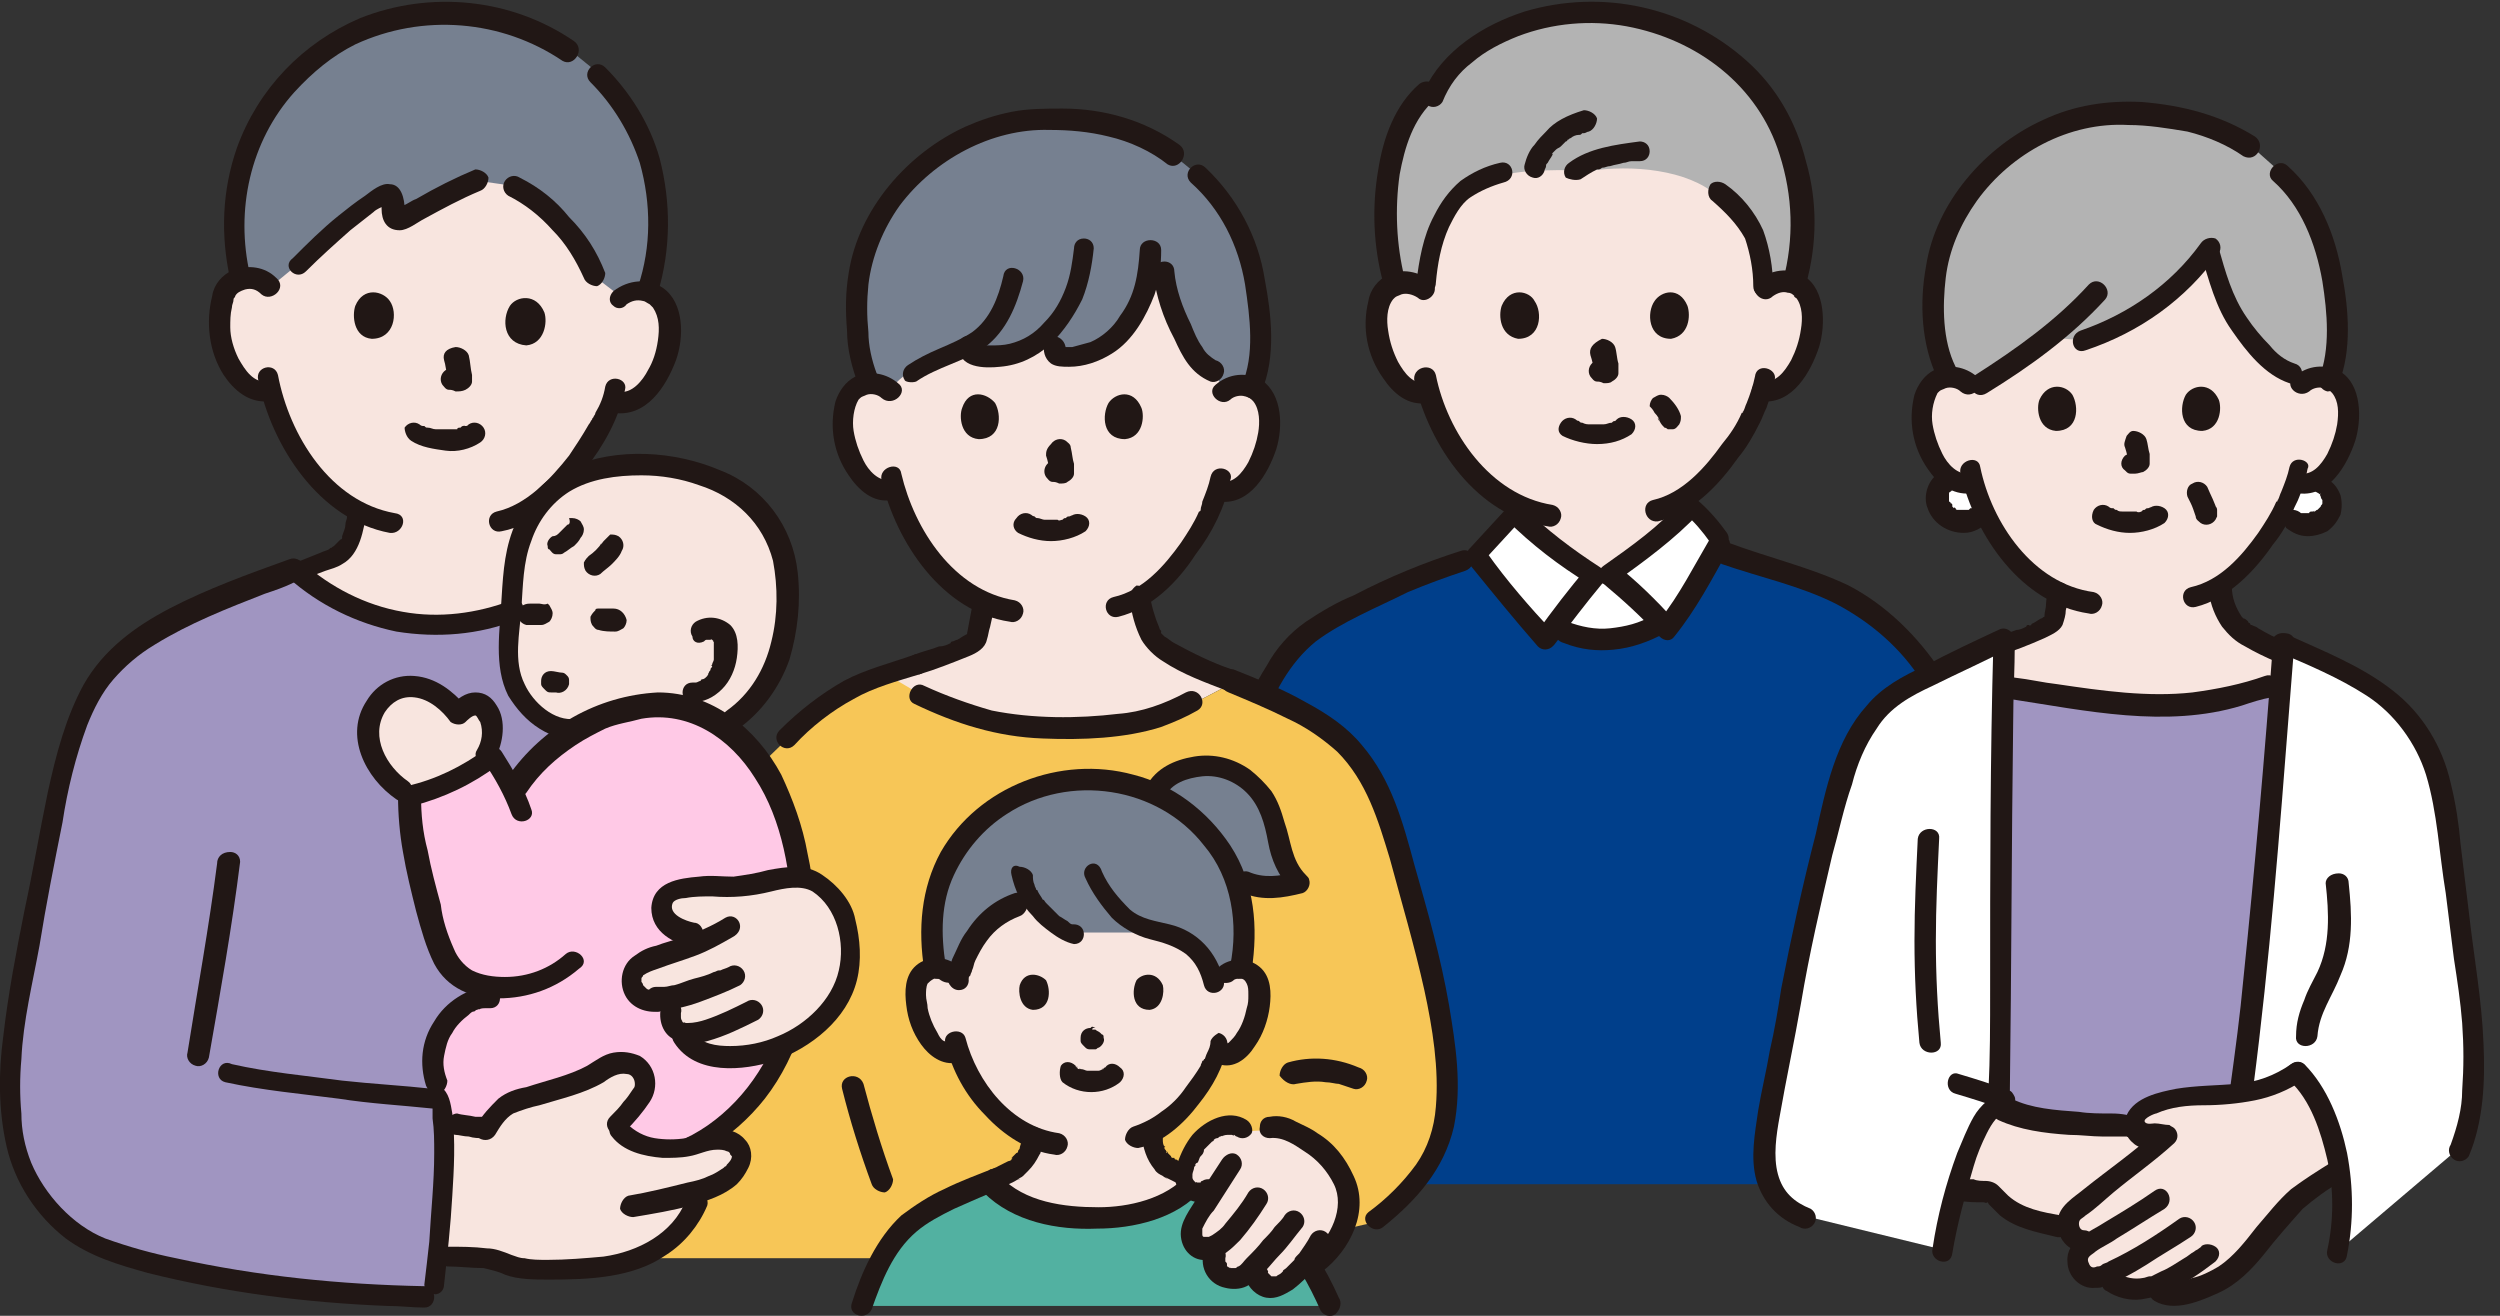 <?xml version="1.0" encoding="utf-8"?>
<!-- Generator: Adobe Illustrator 28.3.0, SVG Export Plug-In . SVG Version: 6.00 Build 0)  -->
<svg version="1.1" id="レイヤー_1" xmlns="http://www.w3.org/2000/svg" xmlns:xlink="http://www.w3.org/1999/xlink" x="0px"
	 y="0px" width="152px" height="80px" viewBox="0 0 152 80" style="enable-background:new 0 0 152 80;" xml:space="preserve">
<rect x="0" y="0" width="152" height="80" fill="#333333" stroke="none"/>
<style type="text/css">
	.st0{fill:#FFFFFF;}
	.st1{fill:#F8E5DF;}
	.st2{fill:#A095C1;}
	.st3{fill:#003F8B;}
	.st4{fill:#211715;}
	.st5{fill:#B3B3B3;}
	.st6{fill:#F7C657;}
	.st7{fill:#52B1A1;}
	.st8{fill:#768090;}
	.st9{fill:#FFC9E6;}
</style>
<g>
	<path class="st0" d="M139.3,31c-0.1-0.2-0.1-0.3-0.2-0.5c0.2-0.4,0.3-0.8,0.4-1.2l0.1,0c0.3,0,0.6,0,0.9-0.1l0.6,0.2
		c0.5,0.2,0.7,0.7,0.6,1.2c-0.1,0.5-0.4,0.9-0.9,1C140.3,31.8,139.7,31.6,139.3,31z"/>
	<path class="st0" d="M118.1,29.4c0.1-0.1,0.1-0.1,0.2-0.1c0,0,0.1-0.1,0.3-0.1c0.4,0.3,0.9,0.4,1.4,0.3c0.2,0.5,0.3,1,0.6,1.5
		c-0.3,0.6-1,0.9-1.7,0.7c-0.5-0.1-1-0.5-1.1-1C117.6,30.2,117.8,29.7,118.1,29.4z"/>
	<path class="st1" d="M139.9,23.3c0.3-0.3,0.7-0.4,1.1-0.4c0.5,0,1,0.3,1.3,0.7c0.4,0.8,0.4,2.2,0.1,3.1c-0.2,0.9-0.7,1.7-1.4,2.3
		c-0.4,0.3-0.9,0.5-1.3,0.4l-0.1,0c-0.1,0.4-0.3,0.8-0.5,1.3c-0.3,0.9-2,3.9-4.3,5.2c0.1,0.7,0.3,1.3,0.6,1.9
		c0.5,0.8,1.9,1.5,3.3,2.1c0,0.4-0.1,0.8-0.1,0.8c0,0.3,0,0.6-0.1,0.9l-0.8,0.2l-1.9,0.6c-4.1,1.1-8.4,0.4-12.6-0.3l-1.1-0.2
		l-0.7-0.1c0-1,0-1.8,0.1-2.6c1-0.3,1.9-0.7,2.8-1.1c0.1-0.1,0.2-0.1,0.3-0.3c0-0.1,0.1-0.2,0.1-0.3c0.1-0.5,0.2-0.9,0.2-1.4
		c-1.1-0.6-2.1-1.4-2.9-2.4c-1-1.3-1.8-2.7-2.3-4.3c-0.5,0.1-1,0-1.4-0.4c-0.7-0.6-1.2-1.4-1.4-2.3c-0.3-0.9-0.3-2.3,0.1-3.1
		c0.3-0.5,0.8-0.7,1.3-0.7c0.4,0,0.8,0.1,1.1,0.4c0,0,0.1-8.8,10.3-8.8S139.9,23.3,139.9,23.3z"/>
	<path class="st1" d="M107.4,17.6c0.3-0.3,0.7-0.4,1.2-0.4c0.6,0,1.1,0.3,1.4,0.8c0.5,0.8,0.4,2.3,0.1,3.2c-0.2,0.9-0.7,1.7-1.4,2.3
		c-0.4,0.3-0.9,0.5-1.4,0.4l-0.1,0c-0.1,0.4-0.3,0.9-0.5,1.3c-0.3,0.8-1.8,3.5-3.9,5v0.7c-1.4,1.5-3.2,2.9-5,4.1l-0.8,0
		c-1.7-1.1-3.4-2.4-4.9-3.8v-0.6C91,30,90,29.2,89.2,28.2c-1.1-1.3-1.9-2.8-2.3-4.4c-0.5,0.1-1.1,0-1.5-0.4
		c-0.7-0.6-1.2-1.4-1.4-2.3c-0.3-0.9-0.3-2.4,0.1-3.2c0.3-0.5,0.8-0.8,1.4-0.8c0.4,0,0.9,0.1,1.2,0.4c0,0-1.6-8.8,10.3-8.8
		S107.4,17.6,107.4,17.6z"/>
	<path class="st2" d="M121.7,44.2c0-0.9,0-1.7,0-2.5l1.7,0.3c5.1,0.8,10.4,1.7,15.2-0.7c-0.5,6.1-1.4,16.9-2.4,24.8c0,0,0,0.2,0,0.4
		c-2.1,0.3-4.3,0-6,1.1c-0.3,0.2-0.5,0.6-0.4,0.9c0.1,0.3,0.3,0.5,0.6,0.6l-0.7-0.4c-0.4-0.2-1.5-0.2-2.2-0.2
		c-2-0.1-4.6-0.1-6.2-1.2c0.2-0.2,0.5-0.3,0.7-0.4c-0.1-0.1-0.4-0.1-0.6-0.2l0-0.4C121.6,59.8,121.6,50.9,121.7,44.2z"/>
	<path class="st1" d="M129.9,68.5c-0.1-0.4,0.1-0.7,0.4-0.9c2.1-1.4,5.1-0.6,7.5-1.4c0.7-0.2,1.3-0.6,1.9-0.9c0.5,0.5,0.9,1,1.2,1.7
		c0.7,1.3,1.1,2.8,1.4,4.3c-1.9,1.2-2.4,1.4-3.8,3c-1.1,1.3-2.1,2.9-3.7,3.7c-0.5,0.2-1,0.4-1.5,0.6c-0.8,0.3-1.8,0.5-2.3-0.3
		c-1.1,0.4-2.7,0.1-3-0.7c-0.1,0.1-0.2,0.1-0.3,0.1c-0.5,0.2-1.1,0-1.3-0.5c0,0,0,0,0,0c-0.2-0.4-0.1-0.8,0.2-1.1
		c0.4-0.3,0.8-0.5,1.2-0.8c-0.9,0.5-1.5,0.4-1.8-0.4c0,0,0,0,0-0.1l-0.6-0.1c-0.3-0.1-0.7-0.1-1-0.2c-1.1-0.3-2.1-0.7-2.8-1.5
		c-0.1-0.2-0.3-0.3-0.6-0.4c-0.3,0-1.2-0.1-1.6-0.1l-0.2,0c0.4-1.4,0.9-2.9,1.6-4.2c0.2-0.4,0.4-0.7,0.8-0.9
		c1.6,1.1,4.2,1.1,6.2,1.2c0.7,0,1.8,0,2.2,0.2"/>
	<path class="st0" d="M97.9,38.9c-0.2,0-0.3,0-0.5,0c-1,0-2-0.3-3-0.8c0.9-1.2,1.9-2.4,2.8-3.5c1.3,1,2.6,2.1,3.7,3.3
		C100,38.5,99,38.8,97.9,38.9z"/>
	<path class="st3" d="M117.5,63.7l-0.1-22.6c-0.6-0.9-1.2-1.7-2-2.4c-0.9-0.9-1.8-1.7-2.9-2.3c-2.6-1.4-5.1-1.7-8.2-3
		c-0.9,1.6-1.8,3.3-3.1,4.9c-0.1-0.1-0.2-0.2-0.3-0.3c-1.1,0.6-2.3,1-3.6,1c-1,0-2-0.3-3-0.8c-0.2,0.2-0.4,0.5-0.5,0.7
		c-1.5-1.6-2.9-3.3-4.2-5c-3.6,1.1-5.4,2-8.6,3.6c-0.9,0.5-1.8,1.1-2.5,1.9c-0.9,1.1-1.7,2.3-2.2,3.6c-0.1,0.2-0.1,0.3-0.2,0.5
		c0,0.9,0,1.7,0,1.7V72h41.3L117.5,63.7z"/>
	<path class="st4" d="M104.7,34.3c2.3,0.8,4.7,1.3,6.9,2.4c2.1,1.1,4,2.7,5.3,4.8c0.5,0.7,1.6,0,1.1-0.7c-1.4-2.1-3.3-4-5.6-5.2
		c-2.3-1.1-4.9-1.7-7.3-2.6C104.3,32.7,104,34,104.7,34.3L104.7,34.3z"/>
	<path class="st0" d="M89.8,33.7l2.3-2.5c1.5,1.4,3.1,2.7,4.9,3.8c-1,1.3-2.1,2.5-3,3.8c-1.4-1.5-2.8-3.1-4-4.8"/>
	<path class="st0" d="M104.4,32.8c-0.5-0.7-1-1.3-1.7-1.9c-1.4,1.5-3.2,2.9-5,4.1c1.3,1,2.4,2.1,3.5,3.3c1.3-1.7,2.3-3.4,3.2-5.2"/>
	<path class="st4" d="M90.2,34.1l2.3-2.5h-0.9c1.5,1.5,3.2,2.8,5,3.9l-0.1-1c-1.1,1.3-2.1,2.6-3.1,4l1-0.1c-1.4-1.5-2.8-3.1-4-4.8
		c-0.3-0.3-0.7-0.3-0.9,0c-0.2,0.3-0.2,0.7,0,0.9c1.3,1.6,2.6,3.2,4,4.8c0.3,0.3,0.7,0.2,0.9,0c0,0,0.1-0.1,0.1-0.1
		c1-1.3,1.9-2.5,2.9-3.7c0.3-0.3,0.2-0.7,0-0.9c0,0-0.1-0.1-0.1-0.1c-1.7-1.1-3.3-2.3-4.7-3.7c-0.3-0.2-0.7-0.2-0.9,0l-2.3,2.5
		C88.8,33.8,89.7,34.8,90.2,34.1L90.2,34.1z"/>
	<path class="st4" d="M105,32.4c-0.5-0.7-1.1-1.4-1.8-2c-0.3-0.2-0.7-0.2-0.9,0c-1.4,1.6-3.1,2.8-4.8,4c-0.3,0.2-0.4,0.6-0.2,0.9
		c0.1,0.1,0.1,0.2,0.2,0.2c1.2,1,2.3,2,3.4,3.2c0.3,0.3,0.7,0.3,0.9,0c1.3-1.6,2.3-3.5,3.3-5.3c0.4-0.7-0.7-1.4-1.1-0.7
		c-1,1.7-1.9,3.5-3.1,5h0.9c-1.1-1.2-2.3-2.4-3.6-3.4v1.1c1.8-1.3,3.6-2.6,5.1-4.2h-0.9c0.6,0.5,1.1,1.1,1.6,1.8
		c0.2,0.3,0.6,0.4,0.9,0.2C105.1,33.1,105.2,32.7,105,32.4L105,32.4z"/>
	<path class="st4" d="M95.1,39.1c1,0.4,2,0.5,3,0.4c1.1-0.1,2.2-0.5,3.1-1c0.7-0.4,0.1-1.5-0.7-1.1c-0.8,0.5-1.7,0.7-2.6,0.8
		c-0.9,0.1-1.8-0.1-2.6-0.4c-0.3-0.1-0.7,0.1-0.8,0.5C94.5,38.7,94.7,39,95.1,39.1L95.1,39.1L95.1,39.1z"/>
	<path class="st5" d="M109.3,10.6c-0.2-1.2-0.7-2.4-1.2-3.5C106,3,101.4,0.7,96.9,0.7c-3,0-5.5,0.8-7.6,2.4
		c-0.9,0.7-1.7,1.6-2.1,2.7c0,0-0.3,0-0.7,0.1c-1.5,1.6-2.3,4.4-2.2,7.3c0,1.4,0.2,2.8,0.5,4.1c0.2-0.1,0.4-0.1,0.6-0.1
		c0.5,0,1,0.2,1.3,0.6c0.2-1.6,0.2-3.6,2.1-5.8c0.4-0.5,1.5-0.9,2.5-1.3c1-0.4,4.1-0.4,5.3-0.3c2.6-0.4,6-0.1,7.8,1.5
		c0.6,0.4,1.1,1,1.5,1.5c0.9,1.3,1.1,2.6,1.2,4.5c0.3-0.4,0.8-0.6,1.3-0.6c0.2,0,0.4,0,0.6,0.1C109.7,15.1,109.8,12.8,109.3,10.6z"
		/>
	<path class="st4" d="M87,17.1c-0.7-0.6-1.8-0.8-2.6-0.4c-0.6,0.3-1.1,0.9-1.2,1.6c-0.4,1.6-0.1,3.3,0.9,4.7
		c0.6,0.9,1.5,1.7,2.7,1.5c0.4,0,0.6-0.3,0.6-0.6c0-0.4-0.3-0.6-0.6-0.6c-0.9,0.1-1.4-0.6-1.8-1.3c-0.3-0.6-0.5-1.2-0.6-1.9
		c-0.1-0.6-0.1-1.4,0.3-1.9c-0.1,0.1,0.2-0.2,0.1-0.1c0.1-0.1,0.2-0.1,0.4-0.2c0.3-0.1,0.7,0,1,0.2C86.7,18.6,87.7,17.7,87,17.1
		L87,17.1z"/>
	<path class="st4" d="M107.8,18c0.3-0.2,0.6-0.3,0.9-0.2c0.2,0,0.3,0.1,0.4,0.2c-0.1,0,0.2,0.2,0.1,0.1c0.4,0.5,0.4,1.3,0.3,1.9
		c-0.1,0.7-0.3,1.3-0.6,1.9c-0.4,0.7-0.9,1.4-1.8,1.3c-0.4,0-0.6,0.3-0.6,0.6c0,0.4,0.3,0.6,0.6,0.6c1.9,0.2,3-1.8,3.5-3.3
		c0.4-1.3,0.4-3.5-0.9-4.3c-0.9-0.6-2.1-0.4-2.9,0.3C106.3,17.7,107.2,18.6,107.8,18L107.8,18z"/>
	<path class="st4" d="M106.7,22.9c-0.1,0.5-0.3,1.1-0.5,1.6c-0.1,0.2-0.1,0.3-0.2,0.5c-0.1,0.2,0-0.1,0,0c0,0,0,0.1-0.1,0.1
		c-0.3,0.7-0.7,1.3-1.2,1.9c-1,1.4-2.4,3-4.2,3.4c-0.8,0.2-0.5,1.4,0.3,1.3c2.1-0.5,3.7-2.2,4.9-3.9c0.5-0.6,0.9-1.3,1.3-2.1
		c0.2-0.4,0.2-0.5,0.4-0.9c0.2-0.6,0.4-1.1,0.5-1.7C108.1,22.4,106.8,22,106.7,22.9L106.7,22.9z"/>
	<path class="st4" d="M86,23.2c0.9,3.9,3.8,8.2,8.1,8.8c0.3,0.1,0.7-0.1,0.8-0.5c0.1-0.3-0.1-0.7-0.5-0.8c-3.8-0.6-6.4-4.4-7.1-7.9
		C87.1,22,85.8,22.3,86,23.2L86,23.2z"/>
	<path class="st4" d="M86.3,5.1c-1.5,1.3-2.2,3.3-2.5,5.2c-0.4,2.3-0.3,4.7,0.3,6.9c0.2,0.8,1.5,0.5,1.3-0.3c-0.5-2-0.6-4.2-0.3-6.3
		C85.4,9,85.9,7.2,87.3,6C87.9,5.5,87,4.6,86.3,5.1L86.3,5.1z"/>
	<path class="st4" d="M91.2,9.9c-0.9,0.2-1.7,0.6-2.4,1.1c-0.7,0.6-1.2,1.3-1.6,2.1c-0.7,1.3-0.9,2.7-1.1,4.1c0,0.4,0.3,0.6,0.6,0.6
		c0.4,0,0.6-0.3,0.6-0.6c0.1-1.1,0.3-2.3,0.8-3.4c0.3-0.6,0.7-1.4,1.3-1.8c0.6-0.4,1.3-0.7,2-0.9C92.3,10.9,92,9.7,91.2,9.9
		L91.2,9.9z"/>
	<path class="st4" d="M104.1,12.2c0.8,0.7,1.5,1.4,2,2.3c0.3,0.9,0.5,1.9,0.5,2.9c0,0.4,0.3,0.6,0.6,0.6c0.4,0,0.6-0.3,0.6-0.6
		c0-1.1-0.2-2.3-0.6-3.4c-0.5-1.1-1.3-2.1-2.3-2.8c-0.3-0.2-0.7-0.2-0.9,0C103.8,11.5,103.8,12,104.1,12.2z"/>
	<path class="st4" d="M93.9,10.4c0-0.1,0.1-0.2,0.1-0.3c0-0.1-0.1,0.1,0,0c0-0.1,0-0.1,0.1-0.2c0.1-0.2,0.2-0.3,0.3-0.5
		c0,0,0,0,0-0.1c0,0.1-0.1,0.1,0,0c0,0,0.1-0.1,0.1-0.1c0,0,0.1-0.1,0.1-0.1C94.7,9,94.8,9,94.9,8.9c0.1-0.1,0.2-0.2,0.3-0.3
		c0,0,0.1-0.1,0,0c0,0,0.1,0,0.1-0.1c0.1,0,0.1-0.1,0.2-0.1c0.1-0.1,0.3-0.2,0.5-0.2c0.1,0,0.1,0,0.2-0.1l0.1,0c-0.1,0-0.1,0,0,0
		c0.1,0,0.2-0.1,0.3-0.1c0.3-0.1,0.5-0.5,0.5-0.8c-0.1-0.3-0.5-0.5-0.8-0.5l0,0C95.3,7,94.5,7.4,94,8c-0.2,0.2-0.5,0.5-0.7,0.8
		C93,9.1,92.8,9.6,92.7,10c-0.1,0.3,0.1,0.7,0.5,0.8C93.5,10.9,93.8,10.7,93.9,10.4L93.9,10.4L93.9,10.4z"/>
	<path class="st4" d="M96.1,10.9c0.3-0.2,0.6-0.4,1-0.6c-0.1,0,0,0,0,0c0,0,0.1,0,0.1,0c0.1,0,0.2-0.1,0.2-0.1
		c0.2,0,0.3-0.1,0.5-0.1c0.3-0.1,0.5-0.1,0.8-0.2c0.2,0,0.3-0.1,0.5-0.1l0.1,0c-0.1,0,0,0,0,0c0.1,0,0.2,0,0.4,0
		c0.4,0,0.6-0.3,0.6-0.6c0-0.4-0.3-0.6-0.6-0.6c-1.5,0.2-3.1,0.4-4.3,1.3c-0.3,0.2-0.4,0.6-0.2,0.9C95.4,10.9,95.8,11,96.1,10.9
		L96.1,10.9L96.1,10.9z"/>
	<path class="st4" d="M109.8,17.3c0.7-2.5,0.7-5.1,0-7.5c-0.6-2.4-1.8-4.5-3.6-6.1c-3.7-3.3-8.8-4.4-13.5-3c-2.5,0.8-5,2.4-6.1,4.8
		c-0.2,0.3-0.1,0.7,0.2,0.9c0.3,0.2,0.7,0.1,0.9-0.2c0.4-1,1-1.8,1.8-2.4c0.8-0.7,1.8-1.2,2.8-1.6c2.1-0.8,4.4-1,6.6-0.6
		c4.3,0.8,8,3.6,9.3,7.8c0.8,2.5,0.9,5.1,0.2,7.7C108.3,17.7,109.6,18.1,109.8,17.3L109.8,17.3z"/>
	<path class="st4" d="M95,26.5c0.6,0.3,1.4,0.5,2.1,0.5c0.8,0,1.5-0.2,2.1-0.6c0.3-0.3,0.3-0.7,0-0.9c-0.3-0.2-0.7-0.2-0.9,0
		c0.2-0.2,0,0-0.1,0.1c-0.1,0-0.2,0.1,0,0c-0.1,0-0.1,0-0.2,0.1c-0.2,0-0.3,0.1-0.5,0.1c0.1,0,0.1,0,0,0c0,0-0.1,0-0.1,0
		c-0.1,0-0.2,0-0.3,0c-0.1,0-0.2,0-0.3,0c0,0-0.1,0-0.1,0c0,0-0.2,0,0,0c-0.2,0-0.3,0-0.5-0.1c-0.1,0-0.1,0-0.2-0.1
		c-0.2-0.1,0.1,0.1,0,0c-0.1,0-0.2-0.1-0.2-0.1c-0.3-0.2-0.7-0.1-0.9,0.2S94.7,26.3,95,26.5L95,26.5z"/>
	<path class="st4" d="M96.7,21.6c0.1,0.3,0.2,0.7,0.2,1l0-0.2c0,0,0,0.1,0,0.1l0-0.2c0,0,0,0,0,0.1l0.1-0.2c0,0,0,0,0,0l0.1-0.1
		c0,0,0,0,0,0l0.1-0.1c0,0-0.1,0-0.1,0l0.2-0.1c0,0-0.1,0-0.1,0l0.2,0c0,0-0.1,0-0.1,0l0.2,0c0,0-0.1,0-0.1,0c-0.1,0-0.2,0-0.3,0
		c-0.1,0-0.2,0-0.2,0.1c-0.3,0.2-0.4,0.6-0.2,0.9c0.1,0.1,0.2,0.3,0.4,0.3c0.1,0,0.2,0,0.4,0.1c0.2,0,0.4,0,0.5-0.1
		c0.2-0.1,0.4-0.3,0.4-0.5c0-0.2,0-0.4,0-0.6c-0.1-0.3-0.1-0.7-0.2-1c-0.1-0.3-0.5-0.5-0.8-0.5C96.8,20.9,96.6,21.2,96.7,21.6
		L96.7,21.6z"/>
	<path class="st4" d="M91.3,18.6c-0.2,0.6-0.1,1.8,1,2c1.4,0,1.5-1.6,1-2.3C93,17.7,91.8,17.4,91.3,18.6z"/>
	<path class="st4" d="M102.6,18.6c0.2,0.6,0.1,1.8-1,2c-1.4,0-1.5-1.6-1-2.3C101,17.7,102.1,17.4,102.6,18.6z"/>
	<path class="st4" d="M100.6,25.1c0.1,0.1,0.1,0.1,0.2,0.2L100.6,25.1c0.2,0.2,0.3,0.4,0.3,0.5l-0.1-0.2c0,0.1,0,0.1,0.1,0.2
		c0.1,0.2,0.2,0.3,0.3,0.4c0.1,0,0.2,0.1,0.2,0.1c0.1,0,0.2,0,0.3,0c0.2,0,0.3-0.2,0.4-0.3c0.1-0.2,0.1-0.3,0.1-0.5
		c-0.1-0.4-0.4-0.8-0.7-1.1c-0.1-0.1-0.3-0.2-0.5-0.2c-0.2,0-0.3,0.1-0.5,0.2c-0.1,0.1-0.2,0.3-0.2,0.5
		C100.4,24.8,100.5,24.9,100.6,25.1L100.6,25.1z"/>
	<path class="st4" d="M134.3,36c0.1,0.8,0.4,1.5,0.8,2.1c0.4,0.5,0.8,0.9,1.4,1.2c1.2,0.7,2.5,1.2,3.8,1.7c0.3,0.1,0.7-0.1,0.8-0.5
		c0.1-0.3-0.1-0.7-0.5-0.8c-1.1-0.4-2.3-0.9-3.3-1.5c-0.1-0.1-0.2-0.1-0.4-0.2c-0.1,0-0.1-0.1-0.1-0.1c0,0-0.2-0.1-0.1-0.1
		c-0.1-0.1-0.2-0.2-0.3-0.2c0,0-0.1-0.1-0.1-0.1c0,0-0.1-0.1,0,0c-0.4-0.6-0.6-1.2-0.6-1.8c-0.1-0.3-0.5-0.5-0.8-0.5
		C134.4,35.3,134.2,35.7,134.3,36L134.3,36z"/>
	<path class="st4" d="M121.4,39.9c1-0.3,2-0.7,2.9-1.1c0.4-0.2,0.9-0.4,1.1-0.8c0.1-0.3,0.2-0.6,0.2-0.9c0.1-0.3,0.1-0.6,0.2-0.9
		c0.1-0.3-0.1-0.7-0.5-0.8c-0.3-0.1-0.7,0.1-0.8,0.5c0,0.3-0.1,0.5-0.1,0.8c0,0.3-0.1,0.5-0.1,0.8c0,0,0.1-0.1,0.1-0.1
		c0,0-0.1,0-0.1,0.1c-0.1,0-0.1,0.1-0.2,0.1c-0.2,0.1-0.3,0.2-0.5,0.3c0,0-0.1,0-0.1,0.1c0,0-0.2,0.1-0.1,0c0.1,0-0.1,0-0.1,0
		c0,0-0.1,0-0.1,0.1c-0.2,0.1-0.4,0.2-0.6,0.2c-0.5,0.2-1,0.3-1.4,0.5c-0.3,0.1-0.5,0.5-0.5,0.8C120.7,39.8,121,40,121.4,39.9
		L121.4,39.9z"/>
	<path class="st5" d="M126.1,7.3c-4.1,1.2-7.5,4.6-8.3,8.7c-0.3,1.7-0.3,3.3,0,5c0.1,0.7,0.4,1.3,0.7,1.9c0,0,0.1,0,0.1,0
		c0.5,0,1.1,0.2,1.4,0.7c1.5-0.9,3-2,4.4-3.1l2.3,0.2c3.1-1,5.8-2.9,7.7-5.5c0.3,1.2,0.7,2.5,1.2,3.6c0.6,1.1,2.4,3.5,3.8,3.9l1,0.3
		c0.2-0.1,0.4-0.1,0.7-0.1c0.2,0,0.4,0,0.6,0.1c0.8-2,0.4-5.3,0-7c-0.2-0.8-0.5-1.7-0.8-2.4c-0.5-1.1-1.2-2.1-2.1-3l-1.8-1.6
		l-0.1-0.1c-0.7-0.4-1.4-0.8-2.2-1.1c-1.6-0.6-3.2-0.8-4.9-0.8C128.5,6.8,127.3,7,126.1,7.3z"/>
	<path class="st4" d="M140.4,23.8c0.2-0.2,0.6-0.3,0.9-0.2c0.1,0,0.3,0.1,0.4,0.2c-0.1-0.1,0.2,0.2,0.1,0.1c0.4,0.5,0.4,1.2,0.3,1.9
		c-0.1,0.6-0.3,1.2-0.6,1.8c-0.4,0.7-0.9,1.3-1.7,1.2c-0.4,0-0.6,0.3-0.6,0.6c0,0.4,0.3,0.6,0.6,0.6c1.8,0.2,2.9-1.7,3.4-3.2
		c0.4-1.3,0.4-3.4-0.9-4.2c-0.9-0.5-2-0.4-2.8,0.3C138.8,23.4,139.7,24.3,140.4,23.8z"/>
	<path class="st4" d="M139.2,28.4c-0.1,0.5-0.3,1-0.5,1.5c-0.1,0.2-0.1,0.3-0.2,0.5c-0.1,0.2,0-0.1,0,0c0,0,0,0.1-0.1,0.1
		c-0.3,0.7-0.7,1.3-1.1,1.9c-1,1.4-2.3,2.9-4.1,3.3c-0.8,0.2-0.5,1.4,0.3,1.2c2-0.5,3.6-2.2,4.7-3.8c0.5-0.6,0.9-1.3,1.2-2
		c0.1-0.3,0.3-0.6,0.4-0.9c0.2-0.5,0.4-1.1,0.5-1.7C140.6,28,139.4,27.6,139.2,28.4L139.2,28.4z"/>
	<path class="st4" d="M119.2,28.8c0.9,3.8,3.7,7.9,7.8,8.5c0.3,0.1,0.7-0.1,0.8-0.5c0.1-0.3-0.1-0.7-0.5-0.8
		c-3.7-0.5-6.2-4.2-6.9-7.6C120.3,27.6,119,28,119.2,28.8L119.2,28.8z"/>
	<path class="st4" d="M127.5,31.9c0.6,0.3,1.3,0.5,2,0.5c0.7,0,1.5-0.2,2.1-0.6c0.3-0.3,0.3-0.7,0-0.9c-0.3-0.2-0.7-0.2-0.9,0
		c0.2-0.2,0,0-0.1,0c-0.1,0-0.2,0.1,0,0c-0.1,0-0.1,0-0.2,0.1c-0.1,0-0.1,0-0.2,0.1c0,0-0.2,0.1-0.3,0c0,0,0.1,0,0,0
		c0,0-0.1,0-0.1,0c-0.1,0-0.2,0-0.3,0c-0.1,0-0.2,0-0.3,0c0,0-0.1,0-0.1,0s-0.2,0,0,0c-0.2,0-0.3,0-0.4-0.1c-0.1,0-0.1,0-0.2-0.1
		c0,0,0,0-0.1,0c-0.1,0,0.1,0.1,0,0c-0.1,0-0.2-0.1-0.2-0.1c-0.3-0.2-0.7-0.1-0.9,0.2C127.1,31.4,127.2,31.8,127.5,31.9L127.5,31.9z
		"/>
	<path class="st4" d="M129.2,27.2c0.1,0.3,0.2,0.7,0.2,1l0-0.2c0,0,0,0.1,0,0.1l0-0.2c0,0,0,0,0,0.1l0.1-0.2c0,0,0,0,0,0l0.1-0.1
		c0,0,0,0,0,0l0.1-0.1c0,0-0.1,0-0.1,0l0.2-0.1c0,0-0.1,0-0.1,0l0.2,0c0,0-0.1,0-0.1,0l0.2,0c-0.1,0-0.2,0-0.3,0
		c-0.2,0-0.3,0.1-0.5,0.2c-0.3,0.3-0.3,0.7,0,0.9c0,0,0,0,0,0l0.1,0.1c0.1,0.1,0.2,0.1,0.3,0.1h0l-0.2,0c0.1,0,0.2,0,0.4,0
		c0.2,0,0.4-0.1,0.5-0.1c0.2-0.1,0.4-0.3,0.4-0.5c0-0.2,0-0.4,0-0.6c-0.1-0.3-0.1-0.6-0.2-0.9c-0.1-0.3-0.5-0.5-0.8-0.5c0,0,0,0,0,0
		c-0.2,0-0.3,0.2-0.4,0.3C129.2,26.8,129.1,27,129.2,27.2L129.2,27.2z"/>
	<path class="st4" d="M124,24.3c-0.2,0.5-0.1,1.8,1,1.9c1.4,0,1.4-1.5,1-2.2C125.6,23.4,124.5,23.2,124,24.3z"/>
	<path class="st4" d="M134.9,24.3c0.2,0.5,0.1,1.8-1,1.9c-1.4,0-1.4-1.5-1-2.2C133.3,23.4,134.4,23.2,134.9,24.3z"/>
	<path class="st4" d="M137.1,8.3c-2.1-1.3-4.4-1.9-6.9-2.1c-2.1-0.1-4.1,0.2-6,1.1c-3.5,1.6-6.5,5-7.1,8.9c-0.4,2.2-0.3,4.7,0.7,6.8
		c0.2,0.3,0.6,0.4,0.9,0.2c0.3-0.2,0.4-0.6,0.2-0.9c-0.8-1.6-0.8-3.7-0.6-5.4c0.2-1.7,0.9-3.3,1.9-4.7c2.1-2.9,5.6-4.8,9.2-4.6
		c1.2,0,2.4,0.2,3.6,0.4c1.2,0.3,2.4,0.8,3.4,1.5C137.2,9.9,137.8,8.8,137.1,8.3L137.1,8.3z"/>
	<path class="st4" d="M133,30.2c0.1,0.2,0.2,0.4,0.3,0.6l-0.1-0.2c0.1,0.2,0.2,0.5,0.3,0.8c0,0.2,0.2,0.3,0.3,0.4
		c0.3,0.2,0.7,0.1,0.9-0.2l0.1-0.2c0-0.1,0-0.2,0-0.3l0-0.1c0-0.2-0.2-0.3-0.3-0.4c-0.2-0.1-0.3-0.1-0.5-0.1c-0.2,0-0.3,0.2-0.4,0.3
		l-0.1,0.2c0,0.1,0,0.2,0,0.3l0,0.1l1.3-0.3c-0.1-0.5-0.4-1-0.6-1.5c-0.2-0.3-0.6-0.4-0.9-0.2C133,29.5,132.9,29.9,133,30.2
		C133,30.2,133,30.2,133,30.2L133,30.2z"/>
	<path class="st4" d="M120.2,22.9c-0.7-0.6-1.7-0.8-2.6-0.4c-0.6,0.3-1,0.9-1.2,1.5c-0.4,1.6-0.1,3.2,0.8,4.5
		c0.6,0.9,1.5,1.6,2.6,1.5c0.4,0,0.6-0.3,0.6-0.6c0-0.4-0.3-0.6-0.6-0.6c-0.8,0.1-1.4-0.6-1.7-1.2c-0.3-0.6-0.5-1.2-0.6-1.8
		c-0.1-0.6,0-1.3,0.3-1.9c-0.1,0.1,0,0,0,0c0,0,0.1-0.1,0.1-0.1c0.1-0.1,0.2-0.1,0.4-0.2c0.3-0.1,0.7,0,0.9,0.2
		C119.9,24.4,120.8,23.4,120.2,22.9L120.2,22.9z"/>
	<path class="st4" d="M141,30C141.1,30,141.1,30,141,30C141.1,30.1,140.9,30,141,30C141.1,30,141.2,30.1,141,30
		C141,30,141.1,30.1,141,30C141.1,30.1,141.1,30.1,141,30C141.2,30.2,141.1,30,141,30c0.1,0.1,0.1,0.1,0.1,0.1c0,0,0,0,0,0.1
		c0,0-0.1-0.2,0-0.1c0,0.1,0,0.2,0.1,0.3l0-0.2c0,0.1,0,0.2,0,0.3l0-0.2c0,0.1,0,0.1,0,0.2c0,0,0,0.1,0,0.1c0,0.1,0.1-0.2,0,0
		c0,0.1-0.1,0.1-0.1,0.2c-0.1,0.1,0.1-0.1,0,0c0,0,0,0-0.1,0.1s0,0-0.1,0.1c0,0-0.1,0.1,0,0c-0.1,0-0.1,0.1-0.2,0.1c0,0-0.1,0-0.1,0
		c0.2-0.1,0.1,0,0,0c-0.1,0-0.2,0-0.2,0.1l0.2,0c-0.1,0-0.2,0-0.4,0l0.2,0c-0.1,0-0.1,0-0.2,0c0,0-0.1,0-0.1,0c0,0-0.1,0,0,0
		c0.1,0,0,0,0,0c0,0,0,0-0.1,0c0,0,0,0-0.1,0c-0.1-0.1,0.1,0.1,0,0c-0.1-0.1-0.3-0.2-0.5-0.2c-0.4,0-0.6,0.3-0.6,0.6
		c0,0.2,0.1,0.3,0.2,0.5c0.4,0.3,0.8,0.5,1.3,0.5c0.4,0,0.8-0.1,1.2-0.3c0.4-0.3,0.6-0.6,0.8-1c0.1-0.4,0.1-0.8,0-1.2
		c-0.2-0.5-0.5-0.9-1-1c-0.3-0.1-0.7,0.1-0.8,0.5C140.5,29.6,140.7,29.9,141,30L141,30z"/>
	<path class="st4" d="M118,28.7c-0.8,0.4-1.1,1.5-0.8,2.2c0.3,0.9,1.2,1.5,2.2,1.5c0.6,0,1.1-0.3,1.5-0.7c0.3-0.3,0.3-0.7,0-0.9
		c-0.3-0.3-0.7-0.3-0.9,0c0,0-0.1,0.1-0.1,0.1c-0.1,0,0,0,0,0c0,0,0,0-0.1,0c0,0-0.1,0.1-0.1,0.1l0,0c-0.1,0,0,0,0,0
		c-0.1,0-0.1,0-0.1,0c-0.1,0-0.1,0-0.2,0c-0.1,0,0.2,0,0,0c0,0-0.1,0-0.1,0c0,0-0.1,0-0.1,0c-0.1,0-0.1,0,0.1,0c0,0-0.1,0-0.2,0
		c0,0-0.1,0-0.1,0c0,0,0,0-0.1,0c0.1,0,0.1,0,0.1,0c0,0-0.1,0-0.1-0.1c0,0-0.1-0.1-0.1,0c0.1,0.1,0,0,0,0c0,0-0.1-0.1-0.1-0.1
		c0,0,0,0,0-0.1c0.1,0.1,0.1,0.1,0,0c0,0,0-0.1-0.1-0.1c0,0,0-0.1-0.1-0.1c0-0.1,0,0,0,0.1c0,0,0,0,0-0.1c0,0,0-0.1,0-0.1
		c0-0.1,0-0.1,0,0c0-0.1,0-0.2,0-0.3c0-0.1,0,0.2,0,0c0,0,0-0.1,0-0.1c0,0,0,0,0-0.1c0-0.1,0,0,0,0.1c0,0,0-0.1,0.1-0.1
		c0-0.1,0.1-0.1,0,0c0,0,0.1-0.1,0.1-0.1c0.1-0.1-0.1,0.1,0,0c0,0,0.1,0,0.1-0.1c0.1-0.1,0.3-0.2,0.3-0.4c0-0.2,0-0.3-0.1-0.5
		c-0.1-0.1-0.2-0.3-0.4-0.3C118.3,28.6,118.2,28.6,118,28.7L118,28.7z"/>
	<path class="st4" d="M133.8,15.4c0.5,1.6,0.9,3.3,1.9,4.7c0.9,1.3,2,2.7,3.5,3.2c0.8,0.3,1.1-1,0.3-1.2c-0.6-0.2-1.1-0.6-1.5-1.1
		c-0.5-0.5-1-1.1-1.4-1.7c-0.9-1.3-1.3-2.8-1.7-4.2C134.8,14.3,133.5,14.6,133.8,15.4z"/>
	<path class="st4" d="M127,17.3c-2,2.2-4.4,3.9-6.9,5.5c-0.7,0.4-0.1,1.6,0.7,1.1c2.6-1.6,5.1-3.4,7.2-5.7
		C128.5,17.6,127.6,16.7,127,17.3z"/>
	<path class="st4" d="M133.8,14.8c-1.8,2.5-4.4,4.3-7.3,5.3c-0.8,0.3-0.5,1.5,0.3,1.2c3.3-1.1,6.1-3.1,8.1-5.9
		c0.2-0.3,0.1-0.7-0.2-0.9C134.4,14.4,134,14.5,133.8,14.8L133.8,14.8z"/>
	<path class="st4" d="M142.2,23.3c0.8-2,0.6-4.5,0.2-6.6c-0.4-2.4-1.4-4.9-3.3-6.6c-0.6-0.6-1.5,0.4-0.9,0.9c1.7,1.5,2.6,3.8,3,6.1
		c0.3,1.9,0.5,4.1-0.2,5.9c-0.1,0.3,0.1,0.7,0.5,0.8C141.8,23.8,142.1,23.6,142.2,23.3L142.2,23.3z"/>
	<path class="st0" d="M142.1,76.1c0.7-3.1,0.2-6.4-1.2-9.3c-0.3-0.6-0.7-1.2-1.2-1.7c-0.6,0.4-1.3,0.7-1.9,0.9
		c-0.5,0.2-1,0.3-1.5,0.4l0-0.4c1-8.2,2-19.6,2.4-25.5l0.1-1.5v0c3.2,1.4,6.7,2.7,8.4,5.8c1.1,1.9,1.3,4,1.6,6.1l1.3,10.5
		c0.3,3.2,0.2,6.4-0.7,8.5L142.1,76.1z"/>
	<path class="st0" d="M118.2,76c0.6-3.1,1.5-6.1,2.4-7.9c0.2-0.4,0.5-0.8,0.9-1.1l0-0.7c0.1-8.5,0.1-21.3,0.3-27.5l-4.5,2.2
		c-1,0.4-2,1-2.9,1.8c-1.5,1.4-2.2,3.5-2.8,5.5c-1.4,4.8-2.4,9.7-3.2,14.6c-0.3,1.2-0.8,4-1.1,5.8c-0.1,0.9-0.2,2.1,0.1,2.9
		c0.4,1.1,1,1.8,2.2,2.3L118.2,76z"/>
	<path class="st4" d="M138.4,39.6c1.9,0.8,3.8,1.6,5.5,2.7c1.7,1.1,3,2.9,3.6,4.8c0.7,2.3,0.8,4.8,1.2,7.2l0.5,4
		c0.2,1.3,0.4,2.6,0.5,3.9c0.1,1.4,0.1,2.7,0,4.1c0,1.1-0.3,2.2-0.7,3.3c-0.2,0.3-0.1,0.7,0.2,0.9c0.3,0.2,0.7,0.1,0.9-0.2
		c0.9-2.1,1-4.6,0.9-6.8c-0.1-2.7-0.6-5.4-0.9-8.1l-0.5-4.1c-0.1-1.2-0.3-2.5-0.6-3.7c-0.5-2.2-1.7-4.2-3.5-5.6
		c-1.9-1.5-4.2-2.4-6.4-3.4c-0.3-0.2-0.7-0.1-0.9,0.2C138,39,138.1,39.4,138.4,39.6L138.4,39.6z"/>
	<path class="st4" d="M141.4,53.7c0.2,1.8,0.3,3.7-0.5,5.4c-0.3,0.6-0.6,1.1-0.8,1.7c-0.3,0.7-0.5,1.4-0.5,2.2
		c-0.1,0.8,1.2,0.8,1.3,0c0.1-1.4,0.9-2.4,1.4-3.7c0.8-1.8,0.7-3.7,0.5-5.6c0-0.4-0.3-0.6-0.6-0.6C141.7,53.1,141.4,53.4,141.4,53.7
		L141.4,53.7z"/>
	<path class="st4" d="M116.6,51c-0.1,2.1-0.2,4.1-0.2,6.2s0.1,4.1,0.3,6.2c0.1,0.8,1.4,0.8,1.3,0c-0.2-2.1-0.3-4.1-0.3-6.2
		c0-2.1,0.1-4.1,0.2-6.2C118,50.2,116.7,50.2,116.6,51z"/>
	<path class="st4" d="M121.5,38.3c-1.5,0.7-3,1.4-4.5,2.2c-1.3,0.6-2.6,1.3-3.5,2.4c-1.9,2.1-2.5,5.1-3.1,7.8
		c-0.8,3.1-1.5,6.3-2.1,9.4c-0.2,1.3-0.4,2.5-0.7,3.8c-0.2,1.2-0.5,2.4-0.7,3.6c-0.2,1.4-0.5,2.9-0.1,4.3c0.4,1.3,1.3,2.3,2.6,2.8
		c0.3,0.2,0.7,0.1,0.9-0.2c0.2-0.3,0.1-0.7-0.2-0.9c-1-0.4-1.7-1-2-2.1c-0.3-1.1-0.1-2.4,0.1-3.5c0.4-2.3,0.9-4.6,1.3-6.9
		c0.5-3,1.2-6,1.9-9c0.4-1.4,0.7-2.9,1.2-4.3c0.3-1.2,0.8-2.4,1.5-3.4c0.8-1.3,2.1-2,3.4-2.6c1.6-0.8,3.2-1.5,4.7-2.3
		C122.9,39,122.2,37.9,121.5,38.3L121.5,38.3z"/>
	<path class="st4" d="M121.5,68.1c1.3,0.6,2.8,0.8,4.3,0.9c0.7,0,1.4,0.1,2,0.1c0.3,0,0.6,0,1,0c0.1,0,0.2,0,0.3,0
		c0.1,0,0.1,0,0.2,0c0,0,0.2,0.1,0.1,0c0.3,0.2,0.7,0.1,0.9-0.2c0.2-0.3,0.1-0.7-0.2-0.9c-0.6-0.2-1.1-0.3-1.7-0.3
		c-0.7,0-1.4,0-2-0.1c-1.4-0.1-2.9-0.2-4.1-0.8C121.4,66.6,120.7,67.7,121.5,68.1L121.5,68.1z"/>
	<path class="st4" d="M119.1,73c0.5,0.1,1,0.1,1.5,0.1c0.1,0,0.2,0.1,0.2,0c0.1,0,0.1,0.1,0.1,0.1c0.2,0.2,0.5,0.5,0.7,0.7
		c1,0.8,2.2,1,3.4,1.3c0.3,0.1,0.7-0.1,0.8-0.5c0.1-0.3-0.1-0.7-0.5-0.8c-1.1-0.2-2.3-0.4-3.2-1.2c-0.2-0.2-0.4-0.4-0.6-0.6
		c-0.2-0.2-0.5-0.3-0.8-0.3c-0.2,0-0.5,0-0.7-0.1c-0.1,0-0.2,0-0.4,0c-0.1,0-0.1,0-0.2,0c0,0-0.2,0-0.1,0c-0.3-0.1-0.7,0.1-0.8,0.5
		C118.5,72.5,118.7,72.9,119.1,73L119.1,73z"/>
	<path class="st4" d="M139.3,64.7c-1,0.7-2.1,1.1-3.3,1.2c-1.2,0.1-2.5,0.1-3.7,0.3c-1,0.2-2.5,0.5-3,1.6c-0.3,0.6-0.1,1.3,0.4,1.7
		c0.2,0.2,0.5,0.3,0.8,0.3c0.3,0,0.7,0,1,0l-0.3-1.1c-1.4,1.3-3,2.4-4.5,3.6c-0.6,0.5-1.5,1-1.6,1.9c-0.1,0.9,0.5,1.8,1.4,1.9
		c0.1,0,0.1,0,0.2,0c0.8,0,0.8-1.3,0-1.3c-0.2,0-0.3-0.2-0.3-0.4c0-0.3,0.2-0.3,0.4-0.5c0.6-0.4,1.1-0.9,1.7-1.4
		c1.2-1,2.5-1.9,3.7-3c0.3-0.3,0.2-0.7,0-0.9c-0.1-0.1-0.2-0.1-0.3-0.2c-0.3,0-0.6-0.1-0.9-0.1c-0.1,0-0.5,0.1-0.6-0.1
		c-0.1-0.2,0.6-0.5,0.7-0.5c0.9-0.4,1.9-0.5,2.9-0.5c1,0,2.1-0.1,3.1-0.3c1-0.2,2-0.6,2.9-1.2C140.7,65.3,140.1,64.2,139.3,64.7
		L139.3,64.7z"/>
	<path class="st4" d="M131,72.4c-1,0.7-2,1.3-3,1.9c-0.9,0.6-2.4,1.1-2.3,2.4c0,0.9,0.8,1.7,1.7,1.6c0.2,0,0.4,0,0.5-0.1
		c0.9-0.3,1.8-0.8,2.6-1.3c0.9-0.6,1.8-1.1,2.7-1.7c0.3-0.2,0.4-0.6,0.2-0.9c-0.2-0.3-0.6-0.4-0.9-0.2c-1.4,1-2.8,1.9-4.3,2.6
		c-0.1,0.1-0.3,0.1-0.4,0.2c-0.1,0.1-0.2,0.1-0.3,0.1c-0.2,0.1-0.4,0.1-0.5-0.2c-0.2-0.4,0.2-0.5,0.4-0.7c0.4-0.3,0.9-0.5,1.3-0.8
		c1-0.6,1.9-1.2,2.9-1.8C132.3,73,131.7,71.9,131,72.4L131,72.4z"/>
	<path class="st4" d="M128.1,78.5c0.6,0.4,1.4,0.6,2.1,0.5c0.6-0.1,1.1-0.2,1.7-0.5c1-0.5,1.9-1.1,2.8-1.8c0.3-0.3,0.3-0.7,0-0.9
		c-0.3-0.2-0.7-0.2-0.9,0c0.2-0.1-0.1,0.1-0.1,0.1c-0.1,0.1-0.2,0.1-0.3,0.2c-0.2,0.1-0.4,0.3-0.6,0.4c-0.5,0.3-0.9,0.6-1.4,0.8
		c-0.2,0.1-0.4,0.2-0.6,0.3c-0.1,0.1,0.1,0,0,0c0,0-0.1,0-0.1,0c-0.1,0-0.3,0.1-0.4,0.1c-0.5,0.1-1.1,0-1.5-0.3
		c-0.3-0.2-0.7-0.1-0.9,0.2C127.7,78,127.8,78.4,128.1,78.5z"/>
	<path class="st4" d="M131,79.1c1.2,0.7,2.8,0,3.9-0.5c1.1-0.5,2-1.4,2.8-2.4c0.7-0.9,1.5-1.8,2.3-2.7c0.7-0.6,1.5-1.2,2.4-1.7
		c0.7-0.4,0.1-1.6-0.7-1.1c-0.8,0.5-1.6,1-2.4,1.6c-0.8,0.7-1.4,1.5-2.1,2.3c-0.7,0.9-1.4,1.8-2.3,2.4c-0.5,0.3-1.1,0.6-1.6,0.7
		c-0.5,0.2-1.2,0.4-1.7,0.2C130.9,77.5,130.3,78.7,131,79.1L131,79.1z"/>
	<path class="st4" d="M139.2,65.7c1.3,1.2,1.9,3.1,2.3,4.8c0.4,1.8,0.4,3.7,0,5.5c-0.2,0.8,1.1,1.2,1.2,0.3c0.4-2,0.4-4.1,0-6.2
		c-0.4-1.9-1.2-4-2.6-5.4C139.5,64.2,138.6,65.1,139.2,65.7L139.2,65.7z"/>
	<path class="st4" d="M118.9,66.5c1,0.3,2,0.6,3,1v-1.2c-0.8,0.3-1.5,0.9-1.9,1.6c-0.4,0.7-0.7,1.5-1,2.2c-0.7,1.9-1.2,3.8-1.5,5.8
		c-0.2,0.8,1.1,1.2,1.2,0.3c0.3-1.8,0.8-3.6,1.3-5.3c0.2-0.7,0.5-1.4,0.8-2c0.3-0.6,0.7-1.2,1.3-1.4c0.3-0.1,0.5-0.5,0.4-0.8
		c-0.1-0.2-0.2-0.4-0.4-0.4c-1-0.4-2-0.7-3-1C118.4,65,118.1,66.3,118.9,66.5L118.9,66.5z"/>
	<path class="st4" d="M137,66.1c1-7.7,1.6-15.5,2.2-23.2c0.1-1.3,0.2-2.5,0.3-3.8c0.1-0.8-1.2-0.8-1.3,0c-0.5,6.8-1.1,13.6-1.8,20.4
		c-0.2,2.2-0.5,4.4-0.8,6.6c0,0.4,0.3,0.6,0.6,0.6C136.7,66.7,137,66.5,137,66.1L137,66.1z"/>
	<path class="st4" d="M121.2,39c-0.2,7.1-0.2,14.1-0.2,21.2c0,2,0,4.1-0.1,6.1c0,0.8,1.3,0.8,1.3,0c0.1-7.4,0.1-14.9,0.2-22.3
		c0-1.7,0.1-3.3,0.1-5C122.5,38.2,121.2,38.2,121.2,39z"/>
	<path class="st4" d="M137.7,41.1c-1.4,0.5-2.9,0.8-4.4,1c-2.7,0.3-5.5-0.1-8.2-0.5c-0.9-0.1-1.7-0.3-2.6-0.4
		c-0.3-0.1-0.7,0.1-0.8,0.5c-0.1,0.3,0.1,0.7,0.5,0.8c4.6,0.7,9.5,1.8,14.1,0.4c0.6-0.2,1.2-0.4,1.8-0.5
		C138.8,42.1,138.5,40.8,137.7,41.1L137.7,41.1z"/>
	<path class="st4" d="M76.7,44.2c0.7-2,1.7-3.9,3.3-5.2c0.8-0.6,1.7-1.1,2.7-1.6c1-0.5,1.9-0.9,2.9-1.4c1.2-0.5,2.3-0.9,3.5-1.3
		c0.8-0.3,0.5-1.5-0.3-1.2c-2.2,0.7-4.4,1.6-6.5,2.7c-1,0.4-2,1-2.9,1.6c-1,0.7-1.8,1.6-2.4,2.7c-0.7,1.1-1.2,2.2-1.6,3.4
		C75.1,44.6,76.4,44.9,76.7,44.2L76.7,44.2z"/>
	<path class="st1" d="M74.4,23.8c0.3-0.3,0.7-0.4,1.1-0.4c0.5,0,1,0.3,1.3,0.7c0.4,0.8,0.4,2.2,0.1,3.1c-0.2,0.9-0.7,1.7-1.4,2.3
		c-0.4,0.3-0.9,0.4-1.3,0.4l-0.1,0c-0.1,0.4-0.3,0.8-0.5,1.3c-0.3,0.9-2.1,3.9-4.3,5.2c0-0.1,0,0,0,0.1c0.1,0.8,0.3,1.6,0.7,2.3
		c0.7,1.1,3.1,2,4.8,2.8l-2.3,1.2c-1.5,0.8-2.9,1.5-7.3,1.6c-3.7,0.1-6-0.4-9.3-2L53.8,41c2.1-0.8,4.3-1.3,5.3-2
		c0.1-0.1,0.2-0.1,0.3-0.3c0-0.1,0.1-0.2,0.1-0.3c0.1-0.6,0.2-1.2,0.3-1.8c-1.2-0.6-2.3-1.5-3.1-2.5c-1-1.3-1.8-2.7-2.3-4.3
		c-0.5,0.1-1.1,0-1.5-0.4c-0.7-0.6-1.2-1.4-1.4-2.3c-0.3-0.9-0.3-2.3,0.1-3.1c0.3-0.5,0.8-0.7,1.3-0.7c0.4,0,0.8,0.1,1.1,0.4
		c0,0-2.7-8.7,10.1-8.7S74.4,23.8,74.4,23.8z"/>
	<path class="st1" d="M37.7,18.1c0.3-0.3,0.8-0.4,1.2-0.4c0.6,0,1.1,0.3,1.4,0.8c0.4,0.8,0.4,2.3,0,3.3c-0.3,0.9-0.8,1.7-1.6,2.3
		c-0.4,0.3-0.9,0.4-1.4,0.4l-0.1,0c-0.1,0.4-0.3,0.9-0.5,1.3c-0.7,1.4-1.5,2.6-2.6,3.7c-2.2,1.3-3,4.1-3,6.6c0,0.4,0,0.8-0.1,1.2
		c-4.6,1.6-9.2,0.7-13-2.6c1-0.4,2.2-0.8,2.2-0.8c0.8-0.3,1-0.9,1.2-1.6c0.1-0.4,0.2-0.8,0.2-1.3c-1.1-0.7-2.1-1.5-2.9-2.6
		c-1.1-1.4-1.8-2.9-2.3-4.6c-0.5,0.1-1.1-0.1-1.5-0.4c-0.7-0.7-1.2-1.5-1.4-2.4c-0.3-0.9-0.3-2.4,0.2-3.3c0.3-0.5,0.8-0.8,1.4-0.7
		c0.4,0,0.9,0.2,1.2,0.5c0,0-3.8-10,10.8-10S37.7,18.1,37.7,18.1z"/>
	<path class="st4" d="M36.8,23.5c-0.1,0.6-0.3,1.1-0.6,1.6c0,0.1-0.1,0.2-0.1,0.2c0,0.1-0.1,0.1-0.1,0.2c0-0.1,0-0.1,0,0
		c-0.1,0.1-0.1,0.2-0.2,0.3c-0.4,0.7-0.8,1.3-1.2,1.9c-1.1,1.4-2.6,3-4.4,3.4c-0.8,0.2-0.5,1.4,0.3,1.2c2.1-0.4,3.8-2.1,5.1-3.8
		c1.1-1.4,2-3,2.4-4.8C38.2,23,37,22.7,36.8,23.5L36.8,23.5z"/>
	<path class="st1" d="M32.9,30.4C31.6,31.9,31,34.1,31,36c0,1-0.1,2-0.2,2.9c-0.1,1.5,0.2,3,1.2,4c1.1,1.1,2.2,1.8,3.7,1.3
		c0.9-0.6,2.3-0.9,3.4-1.1c1.6-0.2,3.3,0.1,4.7,1.1c1.4-0.8,2.6-2.1,3.2-3.6c0.6-1.7,0.9-3.5,0.8-5.3c-0.4-5.1-5-7.2-9.7-7
		c-1.4,0-2.7,0.4-3.9,1C33.7,29.7,33.2,30,32.9,30.4z"/>
	<path class="st2" d="M19.2,78.4C15,78,10.9,77.2,6.9,76c-2.7-0.8-4.4-2.9-5.4-5c-1.1-2.2-0.9-6.6-0.6-8.6c0.8-5.1,1.3-7.7,2.3-12.7
		c0.4-2,1.1-6.3,3-8.7c1.4-1.8,3.6-3.1,6-4.3c1.8-0.8,3.8-1.5,5.7-2.2c3.8,3.4,8.5,4.3,13.1,2.7c0,0.6-0.1,1.1-0.1,1.7
		c-0.1,1.5,0.2,3,1.2,4c0.9,1,1.9,1.6,3.1,1.4l0.3-0.1c-1.7,0.9-3.2,2-4.3,3.9c-0.4-0.9-1-1.8-1.6-2.6c0.3-0.6,0.4-1.2,0.3-1.9
		c-0.1-0.5-0.4-1-1-1.1c-0.4,0-0.8,0.3-1.1,0.6c-0.8-1-2-1.8-3.2-1.6c-1.4,0.2-2.3,1.6-2.3,2.9c0.1,1.5,1.2,2.9,2.6,3.6
		c-0.3,1.9,1,6.9,1.5,8.6c0.3,1.1,0.8,2.2,1.7,2.8c0.5,0.3,1.1,0.5,1.7,0.5l-0.1,0.5c-2.4,0.2-4.1,3.1-3.2,5.3l0.4,1
		c0,0.9,0.1,1.9,0.1,1.9c0.1,2.8-0.4,7.8-0.6,10.1C23.9,78.7,21.4,78.6,19.2,78.4z"/>
	<path class="st6" d="M75.5,76.5c-4,0-11.5,0-18.7,0c-9.2,0-17.9,0-17.9,0c0.8-7.2,3-25.8,3-25.8l6.1-5.9c1-1.1,2.2-2.1,3.5-2.8
		c0.8-0.4,1.5-0.8,2.4-1l2.2,1.3c3.4,1.6,5.7,2.1,9.3,2c4.3-0.1,5.8-0.8,7.3-1.6l2.3-1.2c1.9,0.7,3.7,1.6,5.4,2.6
		c1.6,1,2.8,2.4,3.5,4.1c0.6,1.3,1,2.7,1.4,4.1c0.8,3,1.7,6,2.2,9.1c0.5,2.7,0.9,6.2-0.3,8.8c-0.8,1.7-2.2,2.9-3.5,4.1
		C83.6,74.3,79,75.3,75.5,76.5z"/>
	<path class="st1" d="M74.6,59.1c0.3-0.2,0.6-0.3,1-0.3c0.4,0,0.7,0.3,0.8,0.6c0.1,0.2,0.2,0.4,0.2,0.7c0.1,0.9-0.1,1.8-0.5,2.6
		c-0.2,0.4-0.5,0.8-0.8,1.1c-0.3,0.3-0.7,0.4-1.1,0.2c-0.1,0.3-0.2,0.5-0.3,0.8C73.6,65.5,72,68,70,69c0,0.1,0,0.2,0,0.3
		c0.1,0.6,0.3,1.3,1.1,1.8c0.1,0,1.1,0.5,1.2,0.6l0.3,0.1l-0.1,0.1c-0.9,1.1-3,2.1-5.1,2.2c-1.3,0.1-2.6,0-3.9-0.3
		c-1.3-0.2-2.5-0.8-3.4-1.8l-0.2-0.2l0.5-0.2c0.1,0,1.1-0.5,1.2-0.6c0.8-0.5,1-1.1,1.1-1.8c0,0,0-0.1,0-0.1c-1.1-0.5-2-1.2-2.8-2.1
		c-0.8-0.9-1.4-2-1.8-3.1c-0.4,0.3-0.9,0.2-1.2-0.1c-0.3-0.3-0.6-0.7-0.8-1.1c-0.4-0.8-0.6-1.7-0.5-2.6c0-0.2,0.1-0.5,0.2-0.7
		c0.2-0.3,0.5-0.5,0.8-0.6c0.4-0.1,0.7,0.1,1,0.3c0,0-2.1-7.5,7.5-7.5S74.6,59.1,74.6,59.1z"/>
	<path class="st7" d="M53.8,76.1c-0.6,1-1.1,2.1-1.5,3.3h28.6c-0.7-1.7-1.7-3.3-2.9-4.7c-1-1.2-3.1-2.3-5.2-3.1
		c-0.8,1.2-3,2.3-5.3,2.5c-1.3,0.1-2.6,0-3.9-0.3c-1.4-0.3-2.7-0.9-3.6-2c-1.9,0.8-4.3,1.8-5.2,2.9C54.5,75.1,54.2,75.6,53.8,76.1z"
		/>
	<path class="st8" d="M73,10.8c-0.7-0.6-1.4-1.2-2.2-1.7c-0.5-0.3-1.1-0.6-1.7-0.9c-1.5-0.7-3.2-1-4.9-0.9c-5.6-0.3-10.9,3.8-12,9.1
		c-0.3,1.4-0.2,3.6,0,4.8c0.1,0.6,0.2,1.3,0.5,1.9l0.1,0.2c0.1,0,0.1,0,0.2,0c0.4,0,0.8,0.1,1.1,0.4c1-1.2,2.1-1.7,4-2.4
		c0.2-0.1,0.4-0.1,0.6-0.2h0.3c-0.1,0.2,0,0.4,0.2,0.6c0.2,0.1,0.5,0.1,0.8,0.1c0.9,0,1.9-0.2,2.7-0.6h1.5c-0.1,0.2,0,0.5,0.4,0.5
		c1,0.1,2-0.2,2.9-0.7c0.6-0.5,1.2-1.1,1.6-1.8c0.4-0.7,0.7-1.6,0.9-2.4h0.9c0.2,1.4,0.8,2.8,1.4,4.1c0.4,0.8,0.8,1.6,1.6,1.9
		l0.7,1.2c0.3-0.3,0.7-0.4,1.1-0.4c0.2,0,0.4,0,0.6,0.1c0.8-2,0.4-5.3,0.1-7c-0.2-0.9-0.4-1.7-0.8-2.5C74.8,12.8,74,11.7,73,10.8z"
		/>
	<path class="st8" d="M70,48.9c0.2-1.5,1.4-2.1,2.7-2.3c1.4-0.2,2.4,0.2,3.5,1.2c0.4,0.4,0.7,0.8,0.9,1.3c0.3,0.7,0.5,1.4,0.7,2.2
		c0.2,1,0.5,1.6,1.1,2.4c-1.2,0.4-2.3,0.5-3.3,0"/>
	<path class="st8" d="M58.3,59.5c-0.1,0-0.1-0.1-0.1-0.2c0.2-1,0.7-1.8,1.3-2.6c0.8-1.1,2-1.8,3.3-1.9c0.5,0.7,1.2,1.3,1.9,1.7
		c0.2,0.1,0.3,0.2,0.5,0.2H71c0.2,0.1,0.5,0.2,0.7,0.3c1.1,0.5,1.9,1.5,2.1,2.7l0,0.2l0.8-0.7c0.3-0.2,0.6-0.3,0.9-0.3
		c0.2-0.9,0.2-1.8,0.2-2.7c-0.1-1.6-0.5-3.1-1.3-4.4c-0.3-0.6-0.8-1.1-1.2-1.5c-0.2-0.2-0.5-0.5-0.7-0.6c-0.5-0.4-1-0.8-1.6-1.1
		c-0.4-0.2-0.9-0.5-1.4-0.6c-1.1-0.4-2.2-0.5-3.3-0.5c-2,0-4,0.6-5.6,1.7c-2.3,1.6-3.8,4.2-3.9,7.1c0,0.9,0.1,1.8,0.2,2.7
		c0.3,0,0.5,0.1,0.8,0.3"/>
	<path class="st4" d="M17.5,35.1c1.9,1.7,4.2,2.8,6.6,3.3c2.5,0.4,5,0.2,7.3-0.7c0.8-0.3,0.4-1.5-0.3-1.2c-2.1,0.8-4.4,1.1-6.6,0.7
		c-2.3-0.4-4.4-1.5-6.1-3C17.8,33.6,16.9,34.5,17.5,35.1L17.5,35.1z"/>
	<path class="st8" d="M14.9,9.6c0.9-2.7,2.6-5.1,5-6.7c2.2-1.5,4.9-2.3,7.7-2.2c2.5,0,5,0.9,7,2.3l1.6,1.3c2,1.9,3.8,4.9,3.8,9.2
		c0,1.4-0.2,2.8-0.6,4.2c-0.2,0-0.3-0.1-0.5-0.1c-0.4,0-0.9,0.1-1.2,0.4L36,16.7c-0.5-1.4-1.7-2.9-2.9-4.1c-0.6-0.5-1.2-1-1.9-1.3
		L29.1,11c-1.4,0.6-3.5,1.8-4.6,2.3c-0.2,0.1-0.4,0-0.5-0.2c0-0.1,0-0.2,0-0.2c0-0.2,0-0.5,0-0.7c-0.1-0.3-0.3-0.5-0.5-0.4
		c-1.6,0.8-3.9,2.9-5.3,4.2l-1.7,1.4c-0.3-0.3-0.7-0.5-1.2-0.5c-0.2,0-0.4,0-0.5,0.1c-0.3-1.4-0.5-2.8-0.4-4.2
		C14.4,11.7,14.6,10.6,14.9,9.6z"/>
	<path class="st4" d="M16.8,16.9c-0.7-0.7-1.7-0.8-2.6-0.5c-0.7,0.3-1.2,0.9-1.3,1.6c-0.4,1.6-0.2,3.4,0.7,4.8
		c0.6,0.9,1.5,1.7,2.7,1.6c0.4,0,0.6-0.3,0.6-0.6c0-0.4-0.3-0.6-0.6-0.6c-0.9,0.1-1.4-0.7-1.8-1.4c-0.3-0.6-0.5-1.3-0.5-1.9
		c0-0.4,0-0.8,0.1-1.2c0-0.2,0.1-0.3,0.1-0.5c0-0.1,0.1-0.1,0.1-0.2c0,0,0.1-0.1,0,0c0.1-0.2,0.3-0.3,0.6-0.4c0.4-0.1,0.7,0,1,0.3
		C16.5,18.4,17.5,17.5,16.8,16.9L16.8,16.9z"/>
	<path class="st4" d="M38.1,18.5c0.3-0.2,0.6-0.3,1-0.2c0.1,0,0.2,0.1,0.4,0.2c0,0,0.1,0.1,0.1,0.1c0,0,0,0,0.1,0.1c0,0,0-0.1,0,0
		c0.4,0.6,0.4,1.3,0.3,2c-0.1,0.7-0.3,1.3-0.6,1.8c-0.3,0.6-1,1.5-1.8,1.3c-0.3-0.1-0.7,0.1-0.8,0.5c-0.1,0.3,0.1,0.7,0.5,0.8
		c2,0.3,3.2-1.6,3.8-3.2c0.5-1.4,0.5-3.5-0.8-4.4c-0.9-0.6-2.1-0.5-3,0.2c-0.3,0.3-0.3,0.7,0,0.9C37.5,18.8,37.9,18.8,38.1,18.5
		L38.1,18.5z"/>
	<path class="st4" d="M15.7,23.1c0.8,4,3.7,8.5,8,9.3c0.8,0.1,1.2-1.1,0.3-1.2c-3.9-0.7-6.4-4.7-7.1-8.4
		C16.7,22,15.5,22.3,15.7,23.1z"/>
	<path class="st4" d="M34.9,2.5c-3.8-2.6-8.7-3.1-13-1.4c-3.5,1.5-6.2,4.3-7.5,7.9c-0.9,2.6-1,5.3-0.4,8c0.2,0.8,1.4,0.5,1.2-0.3
		c-0.9-3.9,0-8.1,2.7-11.1c1.1-1.2,2.3-2.2,3.7-2.9c4.1-1.9,8.9-1.5,12.6,1C34.9,4.1,35.6,3,34.9,2.5L34.9,2.5z"/>
	<path class="st4" d="M40,17.8c0.8-2.7,0.8-5.5,0.1-8.2c-0.6-2.1-1.8-4-3.3-5.5c-0.6-0.6-1.5,0.3-0.9,0.9c1.4,1.4,2.4,3.1,3,4.9
		c0.7,2.5,0.7,5.1-0.1,7.5C38.6,18.2,39.8,18.6,40,17.8z"/>
	<path class="st4" d="M25,26.8c0.6,0.4,1.4,0.5,2.1,0.6c0.7,0.1,1.5-0.1,2.1-0.5c0.3-0.2,0.4-0.6,0.2-0.9c-0.2-0.3-0.6-0.4-0.9-0.2
		c-0.1,0.1-0.1,0.1-0.2,0.1c0,0,0,0-0.1,0c-0.1,0,0.2-0.1,0,0c-0.1,0-0.1,0-0.2,0.1c-0.1,0-0.2,0-0.2,0.1c0,0-0.1,0-0.1,0
		c-0.1,0-0.1,0,0,0c-0.2,0-0.4,0-0.7,0c-0.1,0-0.2,0-0.3,0c0,0-0.2,0-0.1,0c0,0-0.1,0-0.1,0c-0.2,0-0.3-0.1-0.5-0.1
		c-0.1,0-0.1,0-0.2-0.1c-0.1,0,0.1,0.1,0,0c0,0-0.1,0-0.1,0c-0.1,0-0.2-0.1-0.2-0.1c-0.3-0.2-0.7-0.1-0.9,0.2
		C24.6,26.2,24.7,26.6,25,26.8C25,26.8,25,26.8,25,26.8L25,26.8z"/>
	<path class="st4" d="M27,21.9c0.1,0.3,0.1,0.6,0.2,0.9l0-0.2c0,0.1,0,0.2,0,0.3l0-0.2c0,0.1,0,0.1,0,0.2l0-0.2c0,0,0,0,0,0.1
		l0.1-0.2c0,0,0,0,0,0l0.1-0.1c0,0,0,0,0,0l0.1-0.1c0,0-0.1,0-0.1,0.1l0.2-0.1c0,0-0.1,0-0.1,0l0.2,0c0,0-0.1,0-0.1,0l0.2,0
		c-0.1,0-0.1,0-0.2,0c-0.2,0-0.3,0-0.5,0.1c-0.3,0.2-0.4,0.6-0.2,0.9c0,0,0,0,0,0c0.1,0.1,0.2,0.3,0.4,0.3c0.1,0,0.2,0,0.4,0.1
		c0.2,0,0.4,0,0.6-0.1c0.2-0.1,0.4-0.3,0.4-0.5c0-0.2,0-0.4,0-0.6l0,0.2c-0.1-0.4-0.1-0.8-0.2-1.2c-0.1-0.3-0.5-0.5-0.8-0.5
		C27.1,21.2,26.9,21.5,27,21.9L27,21.9L27,21.9z"/>
	<path class="st4" d="M21.6,18.6c-0.2,0.6-0.1,1.9,1,2c1.4,0,1.6-1.6,1.1-2.3C23.3,17.7,22.1,17.4,21.6,18.6z"/>
	<path class="st4" d="M33.1,19c0.2,0.6,0,1.9-1.1,2c-1.4-0.1-1.5-1.6-1-2.4C31.4,18,32.6,17.8,33.1,19z"/>
	<path class="st4" d="M30.9,11.9c1,0.5,1.9,1.2,2.7,2.1c0.8,0.8,1.4,1.8,1.9,2.9c0.1,0.3,0.5,0.5,0.8,0.5c0.3-0.1,0.5-0.5,0.5-0.8
		c-0.5-1.3-1.2-2.4-2.2-3.4c-0.8-1-1.8-1.8-3-2.4c-0.3-0.2-0.7-0.1-0.9,0.2C30.5,11.3,30.6,11.7,30.9,11.9L30.9,11.9z"/>
	<path class="st4" d="M18.6,16.5c0.9-0.9,1.8-1.7,2.7-2.5c0.5-0.4,0.9-0.7,1.4-1.1c0.2-0.2,0.5-0.3,0.7-0.4c0.1,0,0.1-0.1,0.2-0.1
		c-0.3-0.2-0.4-0.2-0.4-0.1c0,0.1,0,0.3,0,0.4c0,0.7,0.3,1.3,1.1,1.3c0.5,0,1.1-0.5,1.5-0.7c1.1-0.6,2.2-1.2,3.4-1.7
		c0.3-0.1,0.5-0.5,0.5-0.8c-0.1-0.3-0.5-0.5-0.8-0.5c-1.2,0.5-2.4,1.1-3.6,1.8c-0.3,0.1-0.5,0.3-0.8,0.4c-0.1,0-0.3,0.1-0.3,0.2
		c0.1,0,0.3,0,0.4,0.2c0-0.1,0-0.1,0-0.2c0-0.6-0.2-1.5-0.9-1.5c-0.5-0.1-1.1,0.4-1.5,0.7c-0.6,0.4-1.1,0.8-1.6,1.2
		c-1,0.8-1.9,1.7-2.8,2.6C17.1,16.2,18,17.1,18.6,16.5L18.6,16.5z"/>
	<path class="st4" d="M18.2,35.3c0.5-0.2,1.1-0.4,1.6-0.6c0.3-0.1,0.7-0.2,1-0.4c1.1-0.6,1.3-2.1,1.5-3.2c0-0.4-0.3-0.6-0.6-0.6
		c-0.4,0-0.6,0.3-0.6,0.6c0,0.1,0,0.1,0,0c0,0,0,0.1,0,0.1c0,0.1,0,0.1,0,0.2c0,0.2-0.1,0.3-0.1,0.5c0,0.2-0.1,0.4-0.2,0.7
		c0,0,0,0.1,0,0.1c0-0.1,0-0.1,0,0c0,0,0,0.1-0.1,0.1c0,0-0.1,0.1-0.1,0.1c-0.1,0.1,0.1-0.1,0,0c0,0-0.1,0.1-0.1,0.1
		c0,0,0,0-0.1,0.1c0.1-0.1,0.1-0.1,0,0c0,0-0.1,0.1-0.1,0.1c0,0-0.2,0.1-0.1,0.1c0.1,0,0,0,0,0c-0.1,0-0.1,0-0.2,0.1
		c-0.2,0.1-0.3,0.1-0.5,0.2c-0.5,0.2-1,0.4-1.5,0.6c-0.3,0.1-0.5,0.5-0.5,0.8C17.5,35.2,17.8,35.4,18.2,35.3L18.2,35.3z"/>
	<path class="st4" d="M17.6,34c-2.5,0.9-5,1.8-7.3,3c-2.1,1.1-4,2.5-5.2,4.6c-1.1,2-1.7,4.3-2.2,6.6c-0.5,2.4-0.9,4.8-1.4,7.1
		c-0.5,2.5-1,5.1-1.3,7.7c-0.3,2.2-0.3,4.5,0.2,6.7c0.5,2.2,1.8,4.2,3.6,5.6c1.5,1.1,3.2,1.6,5,2.1c4.8,1.2,9.6,1.8,14.5,2
		c0.8,0,1.6,0.1,2.3,0.1c0.8,0,0.8-1.3,0-1.3c-5.1-0.1-10.1-0.6-15.1-1.7c-1.5-0.3-2.9-0.7-4.3-1.2c-2-0.8-3.7-2.7-4.5-4.6
		c-0.4-1-0.6-2-0.6-3c-0.1-1.1-0.1-2.2,0-3.3c0.1-2.3,0.7-4.7,1.1-6.9c0.4-2.5,0.9-5,1.4-7.5c0.3-2,0.8-4,1.5-5.9
		c0.4-1,0.9-2,1.6-2.8c0.7-0.8,1.5-1.5,2.5-2.1c2.1-1.3,4.4-2.2,6.7-3.1c0.6-0.2,1.2-0.4,1.8-0.7C18.7,34.9,18.4,33.7,17.6,34
		L17.6,34z"/>
	<path class="st4" d="M13.2,52.5c-0.5,3.9-1.2,7.7-1.8,11.5c-0.1,0.3,0.1,0.7,0.5,0.8c0.3,0.1,0.7-0.1,0.8-0.5
		c0.7-4,1.4-7.9,1.9-11.9c0-0.4-0.3-0.6-0.6-0.6C13.5,51.8,13.2,52.1,13.2,52.5L13.2,52.5z"/>
	<path class="st4" d="M62.2,69.2c0,0,0-0.2,0-0.1C62.2,69.1,62.2,69.1,62.2,69.2C62.2,69.2,62.2,69.2,62.2,69.2c0,0.1,0,0.2-0.1,0.2
		c0,0.1-0.1,0.3-0.1,0.4c0,0-0.1,0.2,0,0c0-0.1,0,0,0,0c0,0.1-0.1,0.1-0.1,0.2c0,0,0,0.1-0.1,0.1c-0.1,0.1,0.1-0.1,0,0
		c-0.1,0.1-0.1,0.1-0.2,0.2c0,0-0.1,0.1-0.1,0.1c-0.1,0,0.1,0,0.1,0c0,0,0,0,0,0c0,0-0.1,0-0.1,0.1c-0.1,0.1,0.1,0,0.1,0
		c-0.1,0-0.2,0.1-0.3,0.1c-0.2,0.1-0.4,0.2-0.6,0.3c-0.2,0.1-0.3,0.2-0.5,0.2c-0.1,0.1-0.3,0.2-0.3,0.4c0,0.2,0,0.3,0.1,0.5
		c0.1,0.1,0.2,0.3,0.4,0.3c0.2,0,0.3,0,0.5-0.1c0.4-0.2,0.7-0.3,1-0.5c0,0,0.1,0,0.1,0c0.1-0.1-0.2,0.1-0.1,0
		c0.1-0.1,0.2-0.1,0.3-0.2c0.1-0.1,0.2-0.2,0.3-0.3c0.3-0.3,0.5-0.6,0.7-1c0.1-0.1,0.1-0.3,0.1-0.5c0.1-0.2,0.1-0.4,0.1-0.6
		c0-0.4-0.3-0.6-0.6-0.6C62.5,68.5,62.2,68.8,62.2,69.2L62.2,69.2z"/>
	<path class="st4" d="M69.4,69c0.1,0.8,0.3,1.5,0.8,2.1c0.1,0.2,0.3,0.3,0.5,0.4c0.1,0.1,0.2,0.1,0.3,0.2c0,0-0.2-0.1-0.1-0.1l0,0
		c0.2,0.1,0.4,0.2,0.6,0.3c0.2,0.1,0.4,0.2,0.5,0.3c0.2,0.1,0.3,0.1,0.5,0.1c0.3-0.1,0.5-0.5,0.5-0.8c0-0.2-0.2-0.3-0.3-0.4
		c-0.3-0.2-0.7-0.3-1-0.5c-0.1,0-0.1-0.1-0.2-0.1c-0.1,0-0.1-0.1-0.2-0.1c0,0,0.2,0.1,0.1,0c0,0,0,0-0.1,0c0,0-0.1,0-0.1-0.1
		c-0.1-0.1,0.1,0.1,0,0c-0.1-0.1-0.1-0.1-0.2-0.2c0,0,0-0.1-0.1-0.1c0,0,0.1,0.1,0,0.1c0,0,0,0,0-0.1c0-0.1-0.1-0.1-0.1-0.2
		c0,0,0-0.1,0-0.1c0-0.1,0.1,0.1,0,0c-0.1-0.1-0.1-0.3-0.1-0.4c0-0.1,0-0.1,0-0.2c0-0.1,0-0.1,0-0.2c0-0.1,0-0.2,0,0
		c0-0.2-0.1-0.3-0.2-0.5c-0.3-0.3-0.7-0.3-0.9,0c0,0,0,0,0,0C69.5,68.6,69.4,68.8,69.4,69L69.4,69z"/>
	<path class="st4" d="M70.8,48.5c0.4-0.9,1.4-1.2,2.3-1.3c1-0.1,2,0.3,2.7,1c0.8,0.8,1.1,1.9,1.3,3c0.2,1.1,0.6,2,1.4,2.9l0.3-1.1
		c-1,0.3-2,0.4-2.9,0c-0.3-0.1-0.7,0.1-0.8,0.5c-0.1,0.3,0.1,0.7,0.5,0.8c1.2,0.5,2.4,0.3,3.6,0c0.3-0.1,0.5-0.5,0.4-0.8
		c0-0.1-0.1-0.2-0.2-0.3c-0.9-0.9-0.9-2.1-1.3-3.2c-0.2-0.7-0.4-1.3-0.8-1.9c-0.4-0.5-0.8-0.9-1.3-1.3c-1-0.7-2.2-1-3.4-0.8
		c-1.2,0.2-2.3,0.7-2.9,1.8C69.3,48.6,70.4,49.3,70.8,48.5L70.8,48.5z"/>
	<path class="st4" d="M75,59.6c0.1-0.1,0.3-0.1,0.4-0.1c0.2,0,0.3,0.1,0.4,0.3c0.1,0.2,0.1,0.4,0.1,0.7c0,0.3,0,0.5-0.1,0.8
		c-0.1,0.5-0.3,1.1-0.6,1.5c-0.1,0.2-0.3,0.4-0.4,0.5c0,0-0.1,0.1-0.1,0.1c-0.2,0.1,0,0-0.1,0c-0.1,0-0.1,0-0.2,0
		c-0.8-0.2-1.2,1-0.3,1.3c0.9,0.3,1.7-0.3,2.2-1.1c0.5-0.7,0.8-1.6,0.9-2.4c0.1-0.8,0.1-1.8-0.6-2.4c-0.7-0.6-1.8-0.6-2.5,0
		c-0.3,0.3-0.3,0.7,0,0.9C74.4,59.8,74.8,59.8,75,59.6L75,59.6z"/>
	<path class="st4" d="M58.2,58.7c-0.7-0.6-1.8-0.6-2.5,0c-0.7,0.6-0.7,1.6-0.6,2.4c0.1,0.9,0.4,1.7,0.9,2.4c0.5,0.7,1.3,1.3,2.2,1.1
		c0.8-0.2,0.5-1.5-0.3-1.2c-0.2,0.1,0,0-0.1,0c-0.1,0,0,0-0.1,0c-0.1,0,0,0-0.1,0c-0.1,0-0.1-0.1-0.2-0.1c-0.2-0.1-0.3-0.3-0.4-0.5
		c-0.3-0.5-0.5-1-0.6-1.5c0-0.3-0.1-0.5-0.1-0.8c0-0.2,0-0.5,0.1-0.7c0.1-0.1,0.2-0.2,0.4-0.3c0.2,0,0.3,0,0.4,0.1
		c0.3,0.2,0.7,0.2,0.9,0C58.4,59.4,58.4,59,58.2,58.7L58.2,58.7z"/>
	<path class="st4" d="M73.6,63.3c0,0.3-0.1,0.5-0.2,0.7c-0.1,0.2-0.1,0.3-0.2,0.5c0,0.1,0.1-0.2,0-0.1c0,0,0,0.1-0.1,0.1
		c0,0.1-0.1,0.2-0.1,0.3c-0.3,0.5-0.6,0.9-0.9,1.3c-0.4,0.6-0.9,1.1-1.5,1.5c-0.5,0.4-1.1,0.7-1.7,0.9c-0.3,0.1-0.5,0.5-0.5,0.8
		c0.1,0.3,0.5,0.5,0.8,0.5l0,0c1.5-0.3,2.8-1.5,3.7-2.7c0.8-1,1.5-2.2,1.7-3.5c0.1-0.3-0.1-0.7-0.5-0.8C74.1,62.8,73.7,63,73.6,63.3
		L73.6,63.3z"/>
	<path class="st4" d="M57.5,63.5c0.4,1.6,1.2,3.1,2.4,4.3c1.1,1.2,2.6,2.2,4.2,2.4c0.3,0.1,0.7-0.1,0.8-0.5c0.1-0.3-0.1-0.7-0.5-0.8
		c-2.9-0.4-5-3.1-5.7-5.8C58.5,62.4,57.2,62.7,57.5,63.5L57.5,63.5z"/>
	<path class="st4" d="M76.1,59c0.4-2.6,0.2-5.3-1.3-7.6c-1.4-2.1-3.5-3.7-5.9-4.3c-4.4-1.2-9.4,0.7-11.7,4.7c-1.2,2.2-1.4,4.7-1,7.2
		c0.1,0.3,0.5,0.5,0.8,0.5c0.3-0.1,0.5-0.5,0.5-0.8c-0.3-1.9-0.3-3.8,0.5-5.5c0.7-1.5,1.8-2.8,3.2-3.7c3.8-2.5,9.2-1.7,12,1.9
		c1.7,2,2.1,4.8,1.6,7.3c-0.1,0.3,0.1,0.7,0.5,0.8C75.7,59.5,76,59.3,76.1,59L76.1,59z"/>
	<path class="st4" d="M81.4,78.9c-0.8-1.8-1.8-3.4-3.1-4.8c-1.3-1.4-3.2-2.2-4.9-2.9c-0.3-0.1-0.7,0.1-0.8,0.5
		c-0.1,0.3,0.1,0.7,0.5,0.8c1.6,0.6,3.3,1.4,4.4,2.7c1.2,1.3,2.1,2.9,2.8,4.5c0.2,0.3,0.6,0.4,0.9,0.2
		C81.5,79.6,81.6,79.2,81.4,78.9L81.4,78.9z"/>
	<path class="st4" d="M53,79.6c0.6-1.7,1.3-3.5,2.7-4.7c0.7-0.6,1.5-1,2.3-1.4c0.9-0.4,1.8-0.8,2.8-1.2c0.3-0.1,0.5-0.5,0.5-0.8
		c-0.1-0.3-0.5-0.5-0.8-0.5c-1,0.4-2.1,0.8-3.1,1.3c-0.9,0.4-1.8,1-2.6,1.6c-1.5,1.4-2.4,3.4-3,5.3C51.5,80,52.7,80.3,53,79.6
		L53,79.6z"/>
	<path class="st4" d="M64.6,65.8c1,0.8,2.5,0.8,3.5,0c0.3-0.3,0.3-0.7,0-0.9c-0.3-0.3-0.7-0.3-0.9,0c0,0-0.1,0.1,0,0
		c0.1-0.1,0,0,0,0s-0.1,0-0.1,0.1c0,0-0.1,0-0.1,0c0,0,0.2-0.1,0.1,0c-0.1,0-0.2,0.1-0.3,0.1c0,0,0,0-0.1,0c0,0,0,0,0.1,0
		c0,0-0.1,0-0.1,0c-0.1,0-0.2,0-0.3,0c-0.1,0-0.2,0-0.2,0c0,0-0.1,0-0.1,0c0.1,0,0.1,0,0,0c-0.1,0-0.2-0.1-0.4-0.1
		c-0.1,0-0.1-0.1,0,0c0,0,0,0-0.1,0c0,0-0.1,0-0.1-0.1c0,0-0.1,0-0.1-0.1c0.2,0.1,0.1,0.1,0,0c-0.3-0.3-0.7-0.3-0.9,0
		C64.4,65.1,64.4,65.6,64.6,65.8L64.6,65.8z"/>
	<path class="st4" d="M66.3,62.5C66.3,62.5,66.2,62.5,66.3,62.5l0.1,0C66.4,62.4,66.3,62.5,66.3,62.5l0.2,0c0,0-0.1,0-0.1,0l0.2,0
		c0,0,0,0,0,0C66.4,62.4,66.4,62.4,66.3,62.5c-0.3,0-0.6,0.2-0.6,0.6l0,0.2c0,0.1,0.1,0.2,0.2,0.3l0.1,0.1c0.1,0.1,0.2,0.1,0.3,0.1
		h0l-0.2,0c0,0,0,0,0.1,0c0.1,0,0.1,0,0.2,0c0,0,0,0,0,0c0,0,0,0,0,0c0.1,0,0.1,0,0.2,0h0c0,0,0,0,0,0c0,0,0,0,0,0
		c0.1,0,0.1-0.1,0.2-0.1c0.2-0.1,0.4-0.4,0.3-0.6c0-0.1,0-0.2-0.1-0.2l-0.1-0.1c-0.1-0.1-0.2-0.1-0.3-0.2l-0.2,0
		C66.5,62.4,66.4,62.4,66.3,62.5L66.3,62.5z"/>
	<path class="st4" d="M62,59.9c-0.1,0.4,0,1.4,0.8,1.5c1.1,0,1.1-1.2,0.8-1.8C63.2,59.2,62.3,59,62,59.9z"/>
	<path class="st4" d="M70.7,59.9c0.1,0.4,0,1.4-0.8,1.5c-1.1,0-1.1-1.2-0.8-1.8C69.4,59.2,70.3,59,70.7,59.9z"/>
	<path class="st4" d="M61.7,54.3c-1.2,0.4-2.2,1.2-2.9,2.3c-0.4,0.5-0.6,1.1-0.9,1.7c-0.1,0.3-0.2,0.6-0.3,0.9c-0.1,0.4,0.2,1,0.7,1
		c0.4,0,0.6-0.3,0.6-0.6c0-0.4-0.3-0.6-0.6-0.6l0,0l0.3,0.1l0,0l0.2,0.2c0,0.1,0,0.5,0.1,0.2c0-0.1,0-0.1,0.1-0.2
		c0-0.1,0.1-0.2,0.1-0.3c0.1-0.2,0.1-0.4,0.2-0.6c0.2-0.4,0.4-0.8,0.7-1.2c0.5-0.7,1.2-1.2,2-1.5c0.3-0.1,0.5-0.5,0.5-0.8
		C62.4,54.4,62,54.2,61.7,54.3L61.7,54.3z"/>
	<path class="st4" d="M61.5,53.2c0.2,0.9,0.6,1.8,1.3,2.5c0.3,0.4,0.7,0.7,1.1,1c0.4,0.3,0.9,0.6,1.4,0.7c0.4,0,0.6-0.3,0.6-0.6
		c0-0.4-0.3-0.6-0.6-0.6c0.1,0,0,0-0.1,0c0.1,0,0,0,0,0c-0.1,0-0.2-0.1-0.3-0.2c-0.2-0.1-0.3-0.2-0.5-0.3c-0.1,0,0.1,0.1,0,0
		c0,0-0.1-0.1-0.1-0.1c-0.1-0.1-0.1-0.1-0.2-0.2c-0.1-0.1-0.3-0.3-0.4-0.4c0,0-0.1-0.1-0.1-0.1c0,0-0.1-0.1,0,0
		c-0.1-0.1-0.1-0.2-0.2-0.2c-0.1-0.2-0.2-0.3-0.3-0.5c0,0,0-0.1-0.1-0.1c-0.1-0.1,0,0.1,0,0c0-0.1-0.1-0.2-0.1-0.3
		c-0.1-0.2-0.1-0.4-0.1-0.6c-0.1-0.3-0.5-0.5-0.8-0.5C61.6,52.5,61.4,52.8,61.5,53.2L61.5,53.2z"/>
	<path class="st4" d="M66,53.4c0.4,0.9,1,1.7,1.6,2.4c0.6,0.6,1.5,1.1,2.3,1.3c0.8,0.2,1.5,0.4,2.2,0.9c0.6,0.5,0.9,1.1,1.1,1.9
		c0.2,0.8,1.4,0.5,1.2-0.3c-0.4-1.7-1.6-3-3.3-3.4c-0.8-0.2-1.7-0.3-2.4-0.9c-0.7-0.7-1.3-1.4-1.7-2.3C66.7,52,65.6,52.7,66,53.4
		L66,53.4z"/>
	<path class="st4" d="M59.8,72.5c1.8,1.8,4.5,2.3,6.9,2.2c2.2,0,4.9-0.6,6.4-2.4c0.5-0.6-0.4-1.6-0.9-0.9c-1.3,1.5-3.6,2-5.4,2
		c-2.1,0-4.5-0.3-6-1.9C60.2,71,59.2,71.9,59.8,72.5L59.8,72.5z"/>
	<path class="st4" d="M74.8,24.3c0.2-0.2,0.6-0.3,0.9-0.2c0.1,0,0.3,0.1,0.4,0.2c-0.1-0.1,0.2,0.2,0.1,0.1c0.4,0.5,0.4,1.3,0.3,1.9
		c-0.1,0.6-0.3,1.2-0.6,1.8c-0.4,0.7-0.9,1.3-1.7,1.2c-0.3,0-0.6,0.3-0.6,0.6c0,0.4,0.3,0.6,0.6,0.6c1.8,0.2,2.9-1.7,3.4-3.2
		C78,26,78,24,76.7,23.1c-0.9-0.5-2-0.4-2.8,0.3C73.3,23.9,74.2,24.8,74.8,24.3z"/>
	<path class="st4" d="M73.6,29c-0.1,0.5-0.3,1-0.5,1.5C73.1,30.7,73,30.8,73,31c0,0.1,0.1-0.1,0,0c0,0,0,0.1-0.1,0.1
		c-0.3,0.7-0.7,1.3-1.1,1.9c-1,1.4-2.3,2.9-4.1,3.3c-0.8,0.2-0.5,1.4,0.3,1.2c2-0.5,3.6-2.1,4.7-3.8c1-1.3,1.8-2.9,2.1-4.5
		C75.1,28.5,73.8,28.1,73.6,29L73.6,29z"/>
	<path class="st4" d="M53.6,29.2c0.9,3.8,3.7,8,7.8,8.6c0.3,0.1,0.7-0.1,0.8-0.5c0.1-0.3-0.1-0.7-0.5-0.8c-3.7-0.6-6.1-4.3-6.9-7.7
		C54.7,28,53.4,28.4,53.6,29.2L53.6,29.2z"/>
	<path class="st4" d="M61.9,32.4c0.6,0.3,1.3,0.5,2,0.5c0.7,0,1.5-0.2,2.1-0.6c0.3-0.3,0.3-0.7,0-0.9c-0.3-0.2-0.7-0.2-0.9,0
		c0.2-0.2,0,0-0.1,0c-0.1,0-0.2,0.1,0,0c-0.1,0-0.1,0-0.2,0.1c-0.1,0-0.1,0-0.2,0.1c-0.1,0-0.2,0.1-0.3,0l0.1,0c0,0-0.1,0-0.1,0
		c0,0-0.1,0-0.1,0c-0.1,0-0.2,0-0.3,0c-0.1,0-0.2,0-0.3,0c0,0-0.1,0-0.1,0c-0.2,0,0.1,0,0,0c-0.1,0-0.3-0.1-0.4-0.1
		c-0.1,0-0.1,0-0.2-0.1c-0.2-0.1,0.1,0.1,0,0c-0.1,0-0.2-0.1-0.2-0.1c-0.3-0.2-0.7-0.1-0.9,0.2C61.5,31.8,61.6,32.2,61.9,32.4
		C61.9,32.4,61.9,32.4,61.9,32.4z"/>
	<path class="st4" d="M63.6,27.7c0.1,0.3,0.2,0.7,0.2,1l0-0.2c0,0,0,0.1,0,0.1l0-0.2c0,0,0,0,0,0.1l0.1-0.2c0,0,0,0,0,0l0.1-0.1
		c0,0,0,0,0,0l0.1-0.1c0,0-0.1,0-0.1,0l0.2-0.1c0,0-0.1,0-0.1,0l0.2,0c0,0-0.1,0-0.1,0l0.2,0c0,0-0.1,0-0.1,0c-0.2,0-0.3,0-0.5,0.1
		c-0.3,0.2-0.4,0.6-0.2,0.9c0,0,0,0,0,0c0.1,0.1,0.2,0.3,0.4,0.3c0.1,0,0.2,0,0.4,0.1c0.2,0,0.4,0,0.5-0.1c0.2-0.1,0.4-0.3,0.4-0.5
		c0-0.2,0-0.4,0-0.6c-0.1-0.3-0.1-0.6-0.2-1c0-0.2-0.2-0.3-0.3-0.4c-0.3-0.2-0.7-0.1-0.9,0.2C63.6,27.3,63.6,27.5,63.6,27.7
		L63.6,27.7z"/>
	<path class="st4" d="M58.5,24.8c-0.2,0.5-0.1,1.8,1,1.9c1.4,0,1.4-1.5,1-2.2C60,23.9,58.9,23.6,58.5,24.8z"/>
	<path class="st4" d="M69.4,24.8c0.2,0.5,0.1,1.8-1,1.9c-1.4,0-1.4-1.5-1-2.2C67.8,23.9,68.9,23.6,69.4,24.8z"/>
	<path class="st4" d="M71.7,8.8c-2.1-1.5-4.6-2.2-7.1-2.2c-1,0-2.1,0-3.1,0.2c-1,0.2-1.9,0.5-2.8,0.9c-3.5,1.6-6.5,5-7.1,8.9
		c-0.2,1.2-0.2,2.3-0.1,3.5c0,1.1,0.3,2.3,0.7,3.3c0.2,0.3,0.6,0.4,0.9,0.2c0.3-0.2,0.4-0.6,0.2-0.9c-0.3-0.8-0.5-1.7-0.5-2.5
		c-0.1-1-0.1-1.9,0-2.9c0.2-1.7,0.9-3.4,1.9-4.8c2.1-2.8,5.6-4.7,9.1-4.6c1.2,0,2.4,0.1,3.6,0.4C68.7,8.6,70,9.2,71,10
		C71.7,10.4,72.4,9.3,71.7,8.8L71.7,8.8z"/>
	<path class="st4" d="M76.7,23.8c0.9-2.1,0.6-4.7,0.2-6.8c-0.4-2.6-1.7-5-3.6-6.8c-0.6-0.6-1.5,0.3-0.9,0.9c1.8,1.6,2.9,3.8,3.3,6.2
		c0.3,2,0.6,4.3-0.2,6.1c-0.1,0.3,0.1,0.7,0.5,0.8C76.3,24.4,76.6,24.2,76.7,23.8L76.7,23.8z"/>
	<path class="st4" d="M70.1,16.6c0.2,1.4,0.6,2.7,1.3,4c0.5,1.1,1,2.1,2.2,2.6c0.3,0.1,0.7-0.1,0.8-0.5c0.1-0.3-0.1-0.7-0.5-0.8
		c-0.3-0.2-0.6-0.4-0.8-0.8c-0.3-0.4-0.5-0.9-0.7-1.4c-0.5-1-0.9-2.1-1-3.2c0-0.4-0.3-0.6-0.6-0.6C70.4,15.9,70.1,16.2,70.1,16.6
		L70.1,16.6z"/>
	<path class="st4" d="M48.3,45.3c1-1.1,2.3-2.1,3.6-2.8c1.2-0.7,2.7-1.1,4-1.5c0.8-0.2,0.5-1.5-0.3-1.2c-1.4,0.5-3,0.9-4.3,1.6
		c-1.4,0.8-2.7,1.8-3.9,3C46.8,45,47.7,45.9,48.3,45.3z"/>
	<path class="st4" d="M54.6,23.3c-0.7-0.6-1.7-0.8-2.6-0.4c-0.6,0.3-1,0.9-1.2,1.5c-0.4,1.6-0.1,3.2,0.8,4.5
		c0.6,0.9,1.5,1.7,2.6,1.5c0.4,0,0.6-0.3,0.6-0.6c0-0.4-0.3-0.6-0.6-0.6c-0.8,0.1-1.4-0.6-1.7-1.2c-0.3-0.6-0.5-1.2-0.6-1.8
		c-0.1-0.6,0-1.4,0.3-1.9c-0.1,0.1,0,0,0,0c0,0,0.1-0.1,0.1-0.1c0.1-0.1,0.2-0.1,0.4-0.2c0.3-0.1,0.7,0,0.9,0.2
		C54.3,24.8,55.3,23.8,54.6,23.3L54.6,23.3z"/>
	<path class="st4" d="M74.7,42.1c1.2,0.5,2.4,1,3.6,1.6c1.1,0.5,2.1,1.2,3,2c1.8,1.8,2.5,4.2,3.2,6.5c0.7,2.6,1.5,5.3,2.1,8
		c0.5,2.3,0.9,4.8,0.7,7.1c-0.1,1.3-0.5,2.5-1.2,3.5c-0.8,1.1-1.8,2.1-2.9,2.9c-0.6,0.5,0.3,1.4,0.9,0.9c2-1.6,3.7-3.5,4.3-6.1
		c0.5-2.5,0.1-5-0.3-7.4c-0.5-2.9-1.3-5.7-2.1-8.5c-0.7-2.6-1.4-5.2-3.2-7.3c-0.9-1.1-2.1-1.9-3.4-2.6c-1.4-0.8-2.9-1.4-4.4-2
		C74.2,40.6,73.9,41.8,74.7,42.1L74.7,42.1z"/>
	<path class="st4" d="M78.8,65.9c0.6-0.1,1.2-0.2,1.8-0.1c0.3,0,0.6,0.1,0.8,0.1c0.3,0.1,0.6,0.2,0.9,0.3c0.3,0.1,0.7-0.1,0.8-0.5
		c0.1-0.3-0.1-0.7-0.5-0.8c-1.4-0.6-2.9-0.7-4.3-0.3c-0.3,0.1-0.5,0.5-0.5,0.8C78.1,65.8,78.5,66,78.8,65.9L78.8,65.9z"/>
	<path class="st4" d="M68.7,36.5c0.1,0.8,0.3,1.6,0.7,2.4c0.3,0.5,0.8,1,1.3,1.3c1.2,0.8,2.6,1.3,3.9,1.8c0.3,0.1,0.7-0.1,0.8-0.5
		c0.1-0.3-0.1-0.7-0.5-0.8c-1.2-0.4-2.4-1-3.5-1.6c-0.2-0.1-0.4-0.3-0.6-0.4c-0.1-0.1-0.2-0.2-0.2-0.2c-0.1-0.1,0,0.1,0-0.1
		c0-0.1-0.1-0.1-0.1-0.2c-0.3-0.7-0.5-1.4-0.6-2.1c-0.1-0.3-0.5-0.5-0.8-0.5C68.8,35.8,68.6,36.2,68.7,36.5L68.7,36.5z"/>
	<path class="st4" d="M55.9,41c1-0.3,2-0.7,3-1.1c0.5-0.2,1-0.5,1.1-1c0.1-0.3,0.1-0.5,0.2-0.8l0.2-0.9c0.1-0.3-0.1-0.7-0.5-0.8
		c-0.3-0.1-0.7,0.1-0.8,0.5c-0.1,0.5-0.2,1.1-0.3,1.6c0,0,0,0.1,0,0.1c0,0,0.1-0.1,0.1-0.1c0,0-0.2,0.1-0.2,0.1
		c-0.2,0.1-0.3,0.2-0.5,0.3c-0.1,0-0.2,0.1-0.3,0.1c0,0-0.1,0.1,0,0c0,0-0.1,0-0.1,0.1c-0.2,0.1-0.4,0.2-0.7,0.2
		c-0.5,0.2-1,0.3-1.5,0.5c-0.3,0.1-0.5,0.5-0.5,0.8C55.2,40.8,55.5,41,55.9,41L55.9,41L55.9,41z"/>
	<path class="st4" d="M55.6,42.8c2.5,1.2,5,2,7.8,2.1c2.4,0.1,5,0,7.2-0.7c0.8-0.3,1.5-0.6,2.2-1c0.7-0.4,0.1-1.5-0.7-1.1
		c-1.3,0.7-2.7,1.2-4.1,1.3c-2.5,0.3-5.2,0.3-7.7-0.2c-1.4-0.4-2.8-0.9-4.1-1.5C55.5,41.3,54.9,42.5,55.6,42.8L55.6,42.8z"/>
	<path class="st4" d="M51.2,66.2c0.5,2,1.1,3.9,1.8,5.8c0.1,0.3,0.5,0.5,0.8,0.5c0.3-0.1,0.5-0.5,0.5-0.8c-0.7-1.9-1.3-3.9-1.8-5.8
		C52.2,65.1,51,65.4,51.2,66.2L51.2,66.2z"/>
	<path class="st4" d="M63.5,20.9c-0.1,0.4,0,0.9,0.4,1.2c0.3,0.2,0.7,0.2,1.1,0.2c0.9,0,1.8-0.3,2.6-0.8c1.3-0.8,2.1-2.3,2.6-3.6
		c0.3-0.9,0.4-1.8,0.4-2.7c0-0.8-1.3-0.8-1.3,0c-0.1,1.5-0.3,2.8-1.2,4c-0.4,0.7-1.1,1.3-1.8,1.6c-0.4,0.1-0.7,0.2-1.1,0.3
		c-0.2,0-0.3,0-0.5,0c0,0-0.1,0-0.1,0c0,0,0.2,0.2,0.2,0.3C64.9,20.4,63.7,20.1,63.5,20.9L63.5,20.9z"/>
	<path class="st4" d="M58.3,21c-0.1,1.4,1.6,1.4,2.5,1.3c1.2-0.1,2.2-0.6,3.1-1.4c0.8-0.8,1.4-1.7,1.9-2.7c0.4-1,0.6-2.1,0.7-3.1
		c0-0.4-0.3-0.6-0.6-0.6c-0.4,0-0.6,0.3-0.6,0.6c-0.1,0.8-0.2,1.6-0.5,2.4c-0.3,0.8-0.7,1.5-1.3,2.1c-0.6,0.7-1.3,1.1-2.1,1.3
		C61,21,60.6,21,60.3,21c-0.2,0-0.4,0-0.5,0c-0.1,0-0.2,0-0.3,0c0.1-0.1,0.1,0.3,0.1,0c0-0.4-0.3-0.6-0.6-0.6
		C58.6,20.4,58.3,20.6,58.3,21z"/>
	<path class="st4" d="M55.7,23.2c1.3-0.9,2.9-1.2,4.2-2.1c1.3-1,1.9-2.5,2.3-4c0.2-0.8-1.1-1.2-1.2-0.3c-0.3,1.3-0.8,2.6-1.9,3.4
		c-0.6,0.4-1.3,0.7-2,1c-0.7,0.3-1.3,0.6-1.9,1c-0.3,0.2-0.4,0.6-0.2,0.9C55,23.2,55.4,23.3,55.7,23.2z"/>
	<path class="st1" d="M80.1,76.8l-0.4-0.4c-0.5,0.7-1.1,1.3-1.8,1.7c-0.2,0.1-0.4,0.2-0.7,0.2c-0.2,0-0.4-0.1-0.6-0.2
		c-0.3-0.3-0.5-0.7-0.5-1.1c-0.5,0.5-0.8,0.8-1.5,0.7c-0.2-0.1-0.5-0.2-0.6-0.4c-0.2-0.3-0.3-0.7-0.2-1c0,0,0.1-0.2,0.2-0.5
		c-0.4,0.2-0.9,0.2-1.2-0.1c-0.2-0.3-0.3-0.6-0.2-1c0.1-0.3,0.3-0.7,0.5-0.9l1-1.6l0.2-0.3l-0.8,0.5c-0.8,0.5-1.6-0.4-1.3-1.2
		c0.2-0.5,0.4-1,0.7-1.5c0.5-0.7,1.7-1.5,2.6-0.9l1.7-0.1c0.9-0.1,1.5,0.4,2.2,0.7c0.7,0.4,1.3,0.9,1.7,1.6c0.6,0.8,0.9,1.5,0.9,2.2
		C82,74.5,81.3,75.9,80.1,76.8"/>
	<path class="st4" d="M75.8,68.1c-1.1-0.7-2.5,0-3.3,0.9c-0.4,0.5-0.7,1.1-0.9,1.7c-0.3,0.6-0.2,1.2,0.1,1.7
		c0.4,0.7,1.4,0.9,2.1,0.5c0.3-0.2,0.4-0.6,0.2-0.9s-0.6-0.4-0.9-0.2l0,0c0,0-0.1,0-0.1,0.1c0.1,0,0.1,0,0,0c0,0-0.1,0-0.1,0
		c0.1,0,0.1,0,0,0c0,0-0.1,0-0.1,0c0.1,0,0.1,0,0,0c-0.2-0.1,0,0.1,0,0c0,0,0,0-0.1,0c0.1,0.1,0.1,0.1,0,0c0,0,0,0-0.1-0.1
		c0.1,0.1,0.1,0.1,0,0c0,0-0.1-0.1-0.1-0.2c0,0.1,0,0.1,0,0l0,0c0,0,0-0.1,0-0.1c0,0.1,0,0.1,0,0c0,0,0-0.1,0-0.1c0-0.1,0-0.1,0,0
		c0-0.1,0.1-0.3,0.1-0.4c0-0.1,0.1-0.1,0.1-0.2c-0.1,0.1,0-0.1,0.1-0.1c0.1-0.1,0.1-0.3,0.2-0.4c0.1-0.1,0.2-0.2,0.2-0.4
		c0-0.1,0-0.1,0,0c0,0,0,0,0.1-0.1c0,0,0.1-0.1,0.1-0.1c0.1-0.1,0.2-0.2,0.3-0.3c0.1,0,0.1,0,0,0c0,0,0.1,0,0.1-0.1
		c0,0,0.1-0.1,0.2-0.1c0.1,0,0.1-0.1,0.2-0.1c0,0,0.2-0.1,0.1,0c0.1-0.1,0.3-0.1,0.4-0.1c-0.2,0,0,0,0.1,0c0,0,0.1,0,0.1,0
		c-0.1,0-0.1,0,0,0c0,0,0.2,0.1,0.1,0c0.1,0,0.1,0.1,0.2,0.1c0.3,0.2,0.7,0.1,0.9-0.2C76.2,68.7,76.1,68.3,75.8,68.1L75.8,68.1z"/>
	<path class="st4" d="M74.3,70.5l-1.5,2.3c-0.4,0.7-1.1,1.5-1,2.4c0.1,0.9,0.8,1.5,1.6,1.4c0,0,0,0,0.1,0c0.8-0.1,1.4-0.7,1.9-1.2
		c0.6-0.7,1.1-1.4,1.6-2.2c0.2-0.3,0.1-0.7-0.2-0.9c-0.3-0.2-0.7-0.1-0.9,0.2l0,0c-0.4,0.7-0.9,1.3-1.4,1.9
		c-0.2,0.3-0.5,0.5-0.8,0.7c0,0-0.2,0.1-0.2,0.1c0,0-0.1,0-0.1,0c-0.1,0-0.1,0,0,0c-0.1,0-0.2,0-0.2,0c-0.1,0-0.1-0.1-0.1-0.2
		c0-0.1,0-0.1,0,0c0,0,0-0.1,0-0.1c0,0.1,0,0,0,0c0-0.1,0-0.1,0-0.2c0.2-0.4,0.4-0.8,0.7-1.1l1.6-2.5c0.2-0.3,0.1-0.7-0.2-0.9
		S74.5,70.2,74.3,70.5L74.3,70.5z"/>
	<path class="st4" d="M73.2,76.1c-0.3,1,0.3,2,1.3,2.2c0.4,0.1,0.9,0.1,1.3-0.1c0.4-0.2,0.8-0.6,1.1-0.9c0.3-0.3,0.6-0.7,0.9-1
		c0.5-0.5,0.9-1.1,1.4-1.7c0.2-0.3,0.1-0.7-0.2-0.9c-0.3-0.2-0.7-0.1-0.9,0.2c-0.1,0.2-0.4,0.5-0.6,0.7c-0.2,0.3-0.4,0.5-0.7,0.8
		c-0.3,0.4-0.6,0.7-1,1.1c-0.2,0.2-0.3,0.4-0.5,0.5c0,0-0.2,0.1,0,0c-0.1,0-0.1,0.1-0.2,0.1c0.1-0.1,0,0,0,0c0,0-0.1,0-0.1,0
		c0.1,0,0.1,0,0,0c-0.1,0-0.1,0-0.2,0c0.1,0-0.2-0.1,0,0c-0.1,0-0.1-0.1-0.2-0.1c0,0,0,0,0,0c0,0.1,0,0.1,0,0l0-0.1c0,0.1,0,0.1,0,0
		c0-0.1,0-0.1-0.1-0.2c0,0,0,0,0,0c0,0,0-0.1,0-0.1c0,0,0-0.1,0-0.1c0,0.1,0,0.1,0,0c0.1-0.3-0.1-0.7-0.5-0.8
		C73.7,75.6,73.3,75.8,73.2,76.1L73.2,76.1z"/>
	<path class="st4" d="M75.7,77.7c0.2,0.6,0.7,1.1,1.3,1.2c0.6,0.1,1.1-0.2,1.6-0.5c0.9-0.7,1.7-1.6,2.2-2.6c0.2-0.3,0.1-0.7-0.2-0.9
		c-0.3-0.2-0.7-0.1-0.9,0.2c-0.2,0.4-0.5,0.8-0.7,1.1c-0.1,0.1,0,0,0,0c0,0-0.1,0.1-0.1,0.1c-0.1,0.1-0.2,0.2-0.2,0.3
		c-0.2,0.2-0.3,0.3-0.5,0.5c-0.1,0.1-0.2,0.1-0.2,0.2c0.1-0.1,0,0,0,0c0,0-0.1,0.1-0.1,0.1c-0.1,0.1-0.2,0.1-0.3,0.2
		c-0.1,0-0.1,0,0,0c0,0-0.1,0-0.1,0c0,0,0,0,0,0h-0.1c-0.1,0,0.1,0,0,0c0,0-0.1,0-0.1,0c-0.1,0,0.1,0,0,0c0.1,0.1,0.1,0.1,0,0
		c0,0,0,0-0.1-0.1c0,0-0.1-0.1,0,0c0,0-0.1-0.1-0.1-0.1c-0.1-0.1,0,0.1,0-0.1c-0.1-0.3-0.5-0.5-0.8-0.5S75.6,77.4,75.7,77.7
		L75.7,77.7z"/>
	<path class="st4" d="M77.2,69.2c0.8-0.1,1.5,0.4,2.1,0.8c0.8,0.5,1.4,1.2,1.8,2c0.7,1.4-0.2,3.3-1.4,4.2c-0.3,0.2-0.4,0.6-0.2,0.9
		c0.2,0.3,0.6,0.4,0.9,0.2c1.7-1.3,2.9-3.7,1.9-5.8c-0.5-1.1-1.2-2-2.2-2.6c-0.4-0.3-0.9-0.5-1.3-0.7c-0.5-0.3-1.1-0.4-1.6-0.3
		c-0.4,0-0.6,0.3-0.6,0.6C76.5,68.9,76.8,69.2,77.2,69.2L77.2,69.2z"/>
	<path class="st1" d="M27.4,42.7c-0.8-0.7-1.7-1.2-2.7-1.1c-1.4,0.2-2.3,1.6-2.3,2.9c0.1,1.7,1.4,3.1,2.9,3.8c1.3-0.4,2.6-1,3.8-1.7
		l0.5-0.9c0.4-0.6,0.5-1.3,0.3-2c-0.1-0.5-0.4-1-1-1.1c-0.4,0-0.8,0.3-1.1,0.6C27.7,43.1,27.6,42.9,27.4,42.7z"/>
	<path class="st9" d="M48.2,51.2c-0.4-1.9-1.2-3.7-2.4-5.2c-1.7-2.1-4.1-3.3-6.7-2.9C38,43.3,37,43.6,36,44c-1.9,1-3.6,2.1-4.8,4.2
		c-0.4-0.8-0.8-1.5-1.3-2.2c-1.5,1.1-3.2,1.9-5,2.4c-0.1,2,1.1,6.7,1.6,8.3c0.3,1.1,0.8,2.2,1.7,2.8c0.5,0.3,1.1,0.5,1.7,0.5
		l-0.1,0.5c-2.4,0.2-4.1,3.1-3.2,5.3l1.3,3.3l11,1.6c3.7-0.3,6.9-3.1,8.5-6.4s1.8-7.3,1.2-10.9C48.5,52.7,48.4,51.9,48.2,51.2z"/>
	<path class="st4" d="M34.4,58c-1,0.9-2.3,1.4-3.7,1.4c-0.7,0-1.4-0.1-2-0.4c-0.5-0.3-0.9-0.8-1.1-1.3c-0.4-0.9-0.7-1.8-0.8-2.7
		c-0.3-1.1-0.6-2.2-0.8-3.3c-0.3-1.1-0.4-2.2-0.4-3.3l-0.5,0.6c1.9-0.5,3.6-1.3,5.2-2.5l-0.9-0.2c0.7,1,1.3,2.1,1.7,3.2
		c0.3,0.8,1.5,0.4,1.2-0.3c-0.4-1.2-1.1-2.4-1.8-3.5c-0.2-0.3-0.6-0.4-0.9-0.2c-1.5,1.1-3.1,1.9-4.9,2.3c-0.3,0.1-0.5,0.3-0.5,0.6
		c0,1.1,0.1,2.3,0.3,3.4c0.2,1.2,0.5,2.4,0.8,3.6c0.3,1.1,0.6,2.2,1.1,3.2c0.8,1.5,2.3,2.1,3.9,2.1c1.8,0,3.5-0.6,4.9-1.8
		C36,58.4,35,57.5,34.4,58z"/>
	<path class="st4" d="M29.8,59.9c-1.4,0.2-2.7,1-3.4,2.2c-0.8,1.2-0.9,2.6-0.5,3.9c0.1,0.3,0.5,0.5,0.8,0.5c0.3-0.1,0.5-0.5,0.5-0.8
		c-0.2-0.5-0.3-1-0.2-1.5c0.1-0.5,0.2-1,0.5-1.4c0.2-0.4,0.6-0.8,1-1.1c0.1-0.1,0.2-0.2,0.3-0.2c0.1,0,0.1-0.1,0.2-0.1
		c0,0,0.2-0.1,0.1,0c0.1-0.1,0.3-0.1,0.4-0.1c0.1,0,0.1,0,0.2,0c0,0,0.2,0,0.1,0c0.4,0,0.6-0.3,0.6-0.6
		C30.4,60.2,30.2,59.9,29.8,59.9L29.8,59.9z"/>
	<path class="st4" d="M35,43.7c-1.3,0.2-2.6-1-3.1-2.1c-0.7-1.4-0.3-3.1-0.2-4.6c0.1-1.4,0.1-2.8,0.6-4.1c0.4-1.2,1.2-2.3,2.3-3
		c1.3-0.8,2.9-1,4.4-1c1.2,0,2.4,0.2,3.5,0.6c2.2,0.7,3.9,2.3,4.5,4.6c0.3,1.6,0.3,3.3-0.1,4.9c-0.4,1.7-1.3,3.2-2.7,4.2
		c-0.3,0.2-0.4,0.6-0.2,0.9c0.2,0.3,0.6,0.4,0.9,0.2c1.4-1,2.5-2.5,3.1-4.2c0.5-1.7,0.7-3.5,0.5-5.3c-0.3-2.8-2.1-5.2-4.7-6.2
		c-2.8-1.2-6.3-1.4-9.1-0.2c-1.5,0.6-2.6,1.8-3.3,3.3c-0.7,1.5-0.8,3-0.9,4.6c-0.1,2-0.5,4.2,0.4,6c0.5,0.8,1.1,1.5,1.9,2
		c0.8,0.5,1.7,0.8,2.6,0.6c0.3-0.1,0.5-0.5,0.5-0.8C35.7,43.8,35.3,43.6,35,43.7L35,43.7z"/>
	<path class="st4" d="M37.3,37c-0.2,0-0.4,0-0.6,0l0.2,0c-0.1,0-0.2,0-0.2,0c-0.1,0-0.2,0-0.3,0c-0.1,0-0.2,0-0.2,0.1
		c-0.1,0.1-0.2,0.2-0.3,0.4c0,0.2,0,0.3,0.1,0.5c0.1,0.1,0.2,0.3,0.4,0.3c0.3,0.1,0.7,0.1,1,0.1c0.2,0,0.3-0.1,0.5-0.2
		c0.1-0.1,0.2-0.3,0.2-0.5C38,37.3,37.7,37,37.3,37L37.3,37z"/>
	<path class="st4" d="M32.8,36.7c-0.2,0-0.4,0-0.6,0l0.2,0c0,0-0.1,0-0.1,0c-0.2,0-0.3,0-0.5,0.1c-0.1,0.1-0.2,0.2-0.3,0.4
		c-0.1,0.3,0.1,0.7,0.5,0.8c0,0,0,0,0,0c0.1,0,0.2,0,0.3,0c0.1,0,0.1,0,0.2,0c0.1,0,0.3,0,0.4,0c0.2,0,0.3-0.1,0.5-0.2
		c0.1-0.1,0.2-0.3,0.2-0.5c0-0.2-0.1-0.3-0.2-0.5l-0.1-0.1C33.1,36.8,32.9,36.7,32.8,36.7L32.8,36.7z"/>
	<path class="st4" d="M34.2,40.9c-0.2,0-0.5-0.1-0.7-0.1c-0.4,0-0.6,0.3-0.6,0.6l0,0.2c0,0.1,0.1,0.2,0.2,0.3l0.1,0.1
		c0.1,0.1,0.2,0.1,0.3,0.1c0.1,0,0.3,0,0.4,0l-0.2,0c0,0,0.1,0,0.1,0c0.3,0.1,0.7-0.1,0.8-0.5l0-0.2c0-0.1,0-0.2-0.1-0.3l-0.1-0.1
		C34.4,41,34.3,40.9,34.2,40.9L34.2,40.9z"/>
	<path class="st4" d="M42.8,39C42.8,39,42.9,38.9,42.8,39c0.1-0.1,0.1-0.1,0.2-0.1c0.1,0,0,0,0,0c0,0,0.2,0,0.1,0
		c-0.1,0,0.1,0,0.1,0c0.1,0-0.1-0.1,0.1,0c0,0,0.1,0.1,0,0c0,0,0.1,0.1,0.1,0.1c-0.1-0.1,0,0.1,0,0c0,0,0,0.2,0,0.1
		c0,0.1,0,0.3,0,0.4c0,0.1,0,0.2,0,0.3c0,0.1,0,0.1,0,0.2c0-0.1,0,0.1,0,0.1c0,0.1-0.1,0.2-0.1,0.3c0,0-0.1,0.1,0,0.1
		c0,0.1-0.1,0.1-0.1,0.2c0,0.1-0.1,0.1-0.1,0.2c0,0-0.1,0.1,0,0.1c0-0.1-0.1,0.1-0.1,0.1c0,0-0.1,0.1-0.1,0.1c0,0-0.1,0.1,0,0
		c0,0-0.1,0.1-0.2,0.1c0,0-0.1,0-0.1,0.1c-0.1,0-0.1,0,0,0c-0.1,0-0.2,0.1-0.3,0.1c-0.1,0-0.1,0-0.2,0c-0.1,0,0.1,0,0,0
		c-0.4,0-0.6,0.3-0.6,0.6c0,0.4,0.3,0.6,0.6,0.6c0.7,0,1.3-0.3,1.8-0.8c0.5-0.5,0.8-1.2,0.9-1.9c0.1-0.7,0.1-1.5-0.4-2
		c-0.6-0.5-1.4-0.6-2.1-0.2c-0.3,0.2-0.4,0.6-0.2,0.9C42.1,39,42.4,39.2,42.8,39L42.8,39z"/>
	<path class="st4" d="M30.1,46.1c0.5-0.9,0.7-2.3,0.1-3.2c-0.3-0.5-0.7-0.8-1.3-0.8c-0.6,0-1.1,0.4-1.5,0.8h0.9
		c-0.8-0.9-1.8-1.7-3.1-1.8c-1.2-0.1-2.3,0.5-2.9,1.5c-1.4,2.1-0.1,4.7,1.8,6c0.7,0.5,1.3-0.7,0.7-1.1c-1.3-0.9-2.3-2.7-1.4-4.2
		c0.4-0.6,1-1,1.8-0.9c0.9,0.1,1.7,0.8,2.2,1.5c0.3,0.2,0.7,0.2,0.9,0c0.1-0.1,0.4-0.4,0.6-0.4c0.1,0,0.2,0.3,0.3,0.4
		c0.2,0.6,0.1,1.2-0.2,1.7C28.6,46.2,29.7,46.8,30.1,46.1L30.1,46.1z"/>
	<path class="st4" d="M32,48.2c0.8-1.2,1.8-2.1,3-2.9c0.6-0.4,1.2-0.7,1.8-1c0.7-0.3,1.5-0.4,2.2-0.6c2.9-0.5,5.4,1.2,6.9,3.6
		c1.7,2.6,2.2,5.9,2.3,9c0.1,3.1-0.4,6.3-2.1,8.9c-1.6,2.5-4.2,4.5-7.2,4.8c-0.4,0-0.6,0.3-0.6,0.6c0,0.4,0.3,0.6,0.6,0.6
		c3-0.3,5.7-2,7.6-4.4c2.1-2.7,3-6.2,3.1-9.6c0-1.8-0.1-3.5-0.5-5.3c-0.3-1.7-0.9-3.3-1.6-4.8c-1.5-2.8-4.2-5-7.5-5
		c-3.7,0.2-7,2.1-9.1,5.1C30.4,48.2,31.5,48.9,32,48.2L32,48.2z"/>
	<path class="st4" d="M34.5,31.9c-0.2,0.2-0.4,0.4-0.6,0.6l0.1-0.1c-0.1,0.1-0.2,0.2-0.4,0.2c-0.2,0.1-0.4,0.4-0.3,0.6
		c0,0.1,0,0.2,0.1,0.2c0.1,0.1,0.2,0.3,0.4,0.3l0.2,0c0.1,0,0.2,0,0.3-0.1c0.2-0.1,0.4-0.3,0.6-0.4c0.2-0.2,0.3-0.3,0.4-0.5
		c0.1-0.1,0.2-0.3,0.2-0.5c0-0.2-0.1-0.3-0.2-0.5c-0.1-0.1-0.3-0.2-0.5-0.2l-0.2,0C34.7,31.8,34.6,31.9,34.5,31.9L34.5,31.9z"/>
	<path class="st4" d="M36.7,32.9c-0.1,0.1-0.1,0.2-0.2,0.2l0.1-0.1c-0.2,0.3-0.5,0.6-0.8,0.8l0.1-0.1c0,0-0.1,0.1-0.1,0.1
		c-0.1,0.1-0.2,0.2-0.3,0.4c0,0.2,0,0.3,0.1,0.5c0.2,0.3,0.6,0.4,0.9,0.2c0,0,0,0,0,0c0.2-0.2,0.5-0.4,0.7-0.6
		c0.2-0.2,0.5-0.5,0.6-0.8c0.2-0.3,0.1-0.7-0.2-0.9c0,0,0,0,0,0c-0.2-0.1-0.3-0.1-0.5-0.1C36.9,32.7,36.8,32.8,36.7,32.9L36.7,32.9z
		"/>
	<path class="st1" d="M49.9,61.9c0.2-0.2,0.4-0.4,0.5-0.6c1.4-1.7,1.3-3.6,0.9-5.4c-0.4-1.1-1.5-2.2-2.2-2.4
		c-0.8-0.2-1.6-0.2-2.4,0.1c-1.1,0.3-2.3,0.4-3.4,0.4c-0.7,0-1.5,0-2.2,0.2c-0.7,0.2-1.1,0.6-1,1.3c0.1,0.8,1,1.4,2,1.4l1.3,0.1
		c-0.6,0.3-1.2,0.5-1.8,0.7c-0.8,0.3-1.7,0.5-2.5,0.9c-0.4,0.2-0.7,0.6-0.7,1.1c0,0.7,0.5,1.3,1.2,1.3c0.1,0,0.2,0,0.3,0l1-0.2
		l-0.2,0.7c-0.1,0.4,0,0.9,0.4,1.2c0.6,1.6,2.4,1.8,4,1.6C47,64,48.7,63.1,49.9,61.9z"/>
	<path class="st4" d="M42.2,56.1c-0.5-0.1-1.6-0.5-1.3-1.2c0.1-0.2,0.5-0.3,0.8-0.3c0.5-0.1,1.1-0.1,1.6-0.1c1.2,0.1,2.4,0,3.6-0.3
		c0.8-0.2,1.8-0.4,2.5,0c1.5,1,2,3.1,1.6,4.8c-0.4,1.8-2,3.3-3.7,4c-0.9,0.4-1.9,0.6-2.9,0.6c-0.8,0-1.8-0.1-2.3-0.9
		c-0.5-0.7-1.6,0-1.1,0.7c1.3,2,4.2,1.7,6.1,1.1c2.2-0.8,4.4-2.5,5-4.9c0.3-1.2,0.2-2.5-0.1-3.7c-0.2-1.1-1.1-2.1-2-2.7
		c-1-0.7-2.2-0.5-3.3-0.3c-0.7,0.2-1.4,0.3-2.1,0.4c-0.7,0-1.4-0.1-2.1,0c-1.2,0.1-2.8,0.3-2.9,1.9c0,1.5,1.4,2.2,2.6,2.4
		c0.4,0,0.6-0.3,0.6-0.6C42.8,56.4,42.5,56.1,42.2,56.1L42.2,56.1z"/>
	<path class="st4" d="M44.1,55.8c-0.8,0.5-1.7,0.9-2.7,1.2c-0.5,0.2-1,0.3-1.5,0.5c-0.5,0.1-0.9,0.3-1.3,0.6c-0.8,0.5-1,1.6-0.6,2.4
		c0.4,0.8,1.3,1.1,2.1,1c0.3-0.1,0.5-0.5,0.5-0.8c-0.1-0.3-0.5-0.5-0.8-0.5c-0.2,0-0.4,0-0.5-0.1c0.1,0.1-0.1-0.1-0.1-0.1
		c0.1,0.1-0.1-0.1-0.1-0.1c0-0.1-0.1-0.2-0.1-0.2c0,0.1,0-0.1,0-0.1c0,0,0-0.1,0-0.1c0-0.1,0.1-0.1,0.1-0.2c0.3-0.2,0.6-0.3,0.9-0.4
		c0.8-0.3,1.5-0.5,2.3-0.8c0.8-0.3,1.5-0.7,2.2-1.1C45.5,56.5,44.8,55.4,44.1,55.8L44.1,55.8z"/>
	<path class="st4" d="M40,61.5c0.9-0.1,1.8-0.3,2.6-0.6c0.8-0.3,1.6-0.6,2.4-1c0.3-0.2,0.4-0.6,0.2-0.9c-0.2-0.3-0.6-0.4-0.9-0.2
		c-0.2,0.1-0.3,0.1-0.5,0.2c0,0,0,0,0,0l-0.1,0c-0.1,0-0.2,0.1-0.3,0.1c-0.4,0.2-0.8,0.3-1.2,0.4c-0.4,0.1-0.8,0.3-1.2,0.4
		c-0.2,0-0.4,0.1-0.6,0.1c0,0-0.3,0-0.2,0c-0.1,0-0.2,0-0.3,0c-0.4,0-0.6,0.3-0.6,0.6C39.4,61.2,39.7,61.5,40,61.5L40,61.5z"/>
	<path class="st1" d="M30.6,67.3c0.4-0.3,0.9-0.5,1.5-0.6c1.2-0.3,2.5-0.7,3.6-1.2c0.6-0.3,1.1-0.7,1.7-0.9s1.4,0.1,1.7,0.7
		c0.1,0.4,0.1,0.8-0.1,1.2c-0.4,0.6-0.9,1.3-1.5,1.8l-0.1,0.1l0.2,0.3c0.6,0.7,1.5,1.1,2.5,1.1c0.8,0.1,1.6,0,2.4-0.3
		c0.5-0.2,1.2-0.3,1.7-0.2c0.5,0.1,0.8,0.5,0.9,1c-0.1,0.3-0.2,0.6-0.4,0.9c-0.3,0.5-1,0.9-2,1.2c-0.2,0.5-0.3,0.8-0.3,0.8
		c-0.7,1.9-2.6,3.3-4.9,3.7c-2.1,0.3-5.3,0.4-6.2,0.1c-0.3-0.1-0.9-0.4-1.2-0.5c-0.5-0.1-1.7-0.1-2.8-0.2l-0.6,0
		c0.2-2.7,0.5-6.1,0.3-8c0.2,0,0.7,0.1,0.7,0.1c0.6,0.1,1.1,0.2,1.7,0.2l0.3,0C29.9,68.1,30.2,67.7,30.6,67.3L30.6,67.3z"/>
	<path class="st4" d="M40.2,61.2c-0.2,0.8,0.1,1.7,0.8,2c0.6,0.3,1.3,0.3,2,0.1c1.1-0.3,2.1-0.8,3.1-1.3c0.3-0.2,0.4-0.6,0.2-0.9
		c-0.2-0.3-0.6-0.4-0.9-0.2c-0.8,0.4-1.6,0.8-2.5,1.1c-0.3,0.1-0.7,0.2-1.1,0.2c0,0-0.1,0-0.1,0c0,0-0.2-0.1-0.1,0
		c0,0-0.2-0.1-0.1-0.1l0,0c0,0,0,0,0,0c-0.1-0.1-0.1-0.2-0.1-0.3c0,0.1,0-0.1,0-0.1c0-0.1,0,0,0-0.1c0.1-0.3-0.1-0.7-0.5-0.8
		C40.7,60.6,40.3,60.8,40.2,61.2L40.2,61.2z"/>
	<path class="st4" d="M27.2,77c0.7,0,1.5,0.1,2.2,0.1c0.4,0.1,0.9,0.2,1.3,0.4c0.8,0.3,1.8,0.3,2.7,0.3c2.4,0,5.1-0.1,7.1-1.5
		c1.1-0.7,2-1.8,2.5-3c0.1-0.3-0.1-0.7-0.5-0.8c-0.3-0.1-0.7,0.1-0.8,0.5c-0.8,2-2.9,3.1-5,3.4c-1.1,0.1-2.3,0.2-3.4,0.2
		c-0.5,0-1,0-1.4-0.1c-0.3,0-0.5-0.1-0.8-0.2c-0.5-0.2-1-0.4-1.5-0.4c-0.8-0.1-1.6-0.1-2.4-0.1C26.4,75.6,26.4,76.9,27.2,77L27.2,77
		z"/>
	<path class="st4" d="M37.2,69.1c0.7,0.9,1.9,1.2,3.1,1.3c0.5,0,1.1,0,1.6-0.1c0.6-0.1,1.1-0.4,1.7-0.4c0.2,0,0.4,0,0.6,0.1
		c0.1,0,0.2,0.1,0.2,0.2c0,0,0.1,0.1,0.1,0.1c0,0.2-0.2,0.4-0.3,0.5c0,0-0.1,0.2-0.1,0.1c0,0-0.1,0.1-0.1,0.1
		c-0.3,0.2-0.6,0.4-0.9,0.5c-0.4,0.2-0.8,0.3-1.3,0.4c-1.2,0.3-2.4,0.6-3.6,0.8c-0.3,0.1-0.5,0.5-0.5,0.8c0.1,0.3,0.5,0.5,0.8,0.5
		c1.2-0.2,2.4-0.4,3.5-0.7c1-0.3,2-0.6,2.8-1.3c0.3-0.3,0.5-0.6,0.7-1c0.3-0.6,0.2-1.3-0.2-1.7c-0.4-0.5-1.1-0.7-1.7-0.6
		c-0.7,0-1.3,0.3-1.9,0.5c-0.6,0.1-1.3,0.1-1.9,0c-0.6-0.1-1.2-0.4-1.7-0.9c-0.3-0.3-0.7-0.3-0.9,0C37,68.5,37,68.9,37.2,69.1
		L37.2,69.1z"/>
	<path class="st4" d="M30.1,69c0.3-0.5,0.6-1,1.1-1.3c0.5-0.2,1.1-0.4,1.6-0.5c1.3-0.4,2.7-0.7,3.9-1.4c0.4-0.3,0.9-0.6,1.4-0.5
		c0.3,0,0.5,0.3,0.5,0.6c0,0.1,0,0.2-0.1,0.3c-0.2,0.3-0.4,0.6-0.6,0.8c-0.2,0.3-0.5,0.6-0.8,0.9c-0.6,0.6,0.3,1.5,0.9,0.9
		c0.6-0.6,1.1-1.2,1.5-1.8c0.6-0.9,0.4-2.2-0.6-2.8c-0.5-0.2-1-0.3-1.6-0.2c-0.6,0.1-1.1,0.5-1.6,0.8c-1.1,0.6-2.5,0.9-3.7,1.3
		c-0.6,0.1-1.2,0.3-1.7,0.7c-0.5,0.5-1,1-1.3,1.6C28.5,69.1,29.6,69.7,30.1,69L30.1,69z"/>
	<path class="st4" d="M27.7,69c0,0,0.1,0,0.1,0L27.7,69c0.2,0,0.5,0.1,0.8,0.1c0.3,0.1,0.6,0.1,0.9,0.1c0.2,0,0.3-0.1,0.5-0.2
		c0.3-0.3,0.3-0.7,0-0.9c-0.1-0.1-0.3-0.2-0.5-0.2c-0.2,0-0.5,0-0.7,0l0.2,0c-0.4-0.1-0.8-0.1-1.1-0.2c-0.2,0-0.3,0.1-0.5,0.2
		c-0.3,0.3-0.3,0.7,0,0.9l0.1,0.1C27.4,68.9,27.6,69,27.7,69L27.7,69z"/>
	<path class="st4" d="M13.7,65.8c2.3,0.5,4.6,0.7,6.9,1c1.9,0.3,3.8,0.4,5.7,0.6c0.4,0,0.6-0.3,0.6-0.6c0-0.4-0.3-0.6-0.6-0.6
		c-1.8-0.2-3.7-0.3-5.5-0.5c-2.2-0.3-4.5-0.5-6.7-1C13.3,64.3,12.9,65.6,13.7,65.8z"/>
	<path class="st4" d="M26.3,67.3C26.2,67.3,26.1,67.1,26.3,67.3C26.2,67.4,26.2,67.2,26.3,67.3C26.2,67.3,26.2,67.4,26.3,67.3
		c0,0.2,0,0.3,0,0.4c0,0,0,0.2,0,0.1c0,0,0,0.1,0,0.2c0.1,0.7,0.1,1.4,0.1,2.1c0,1.8-0.2,3.6-0.3,5.4c-0.1,0.9-0.2,1.8-0.3,2.6
		c0,0.4,0.3,0.6,0.6,0.6c0.4,0,0.6-0.3,0.6-0.6c0.2-1.8,0.4-3.6,0.5-5.4c0.1-1.6,0.2-3.3,0-5c-0.1-0.6-0.2-1.3-0.7-1.6
		c-0.3-0.2-0.7-0.1-0.9,0.2C25.9,66.8,26,67.2,26.3,67.3L26.3,67.3z"/>
</g>
</svg>
